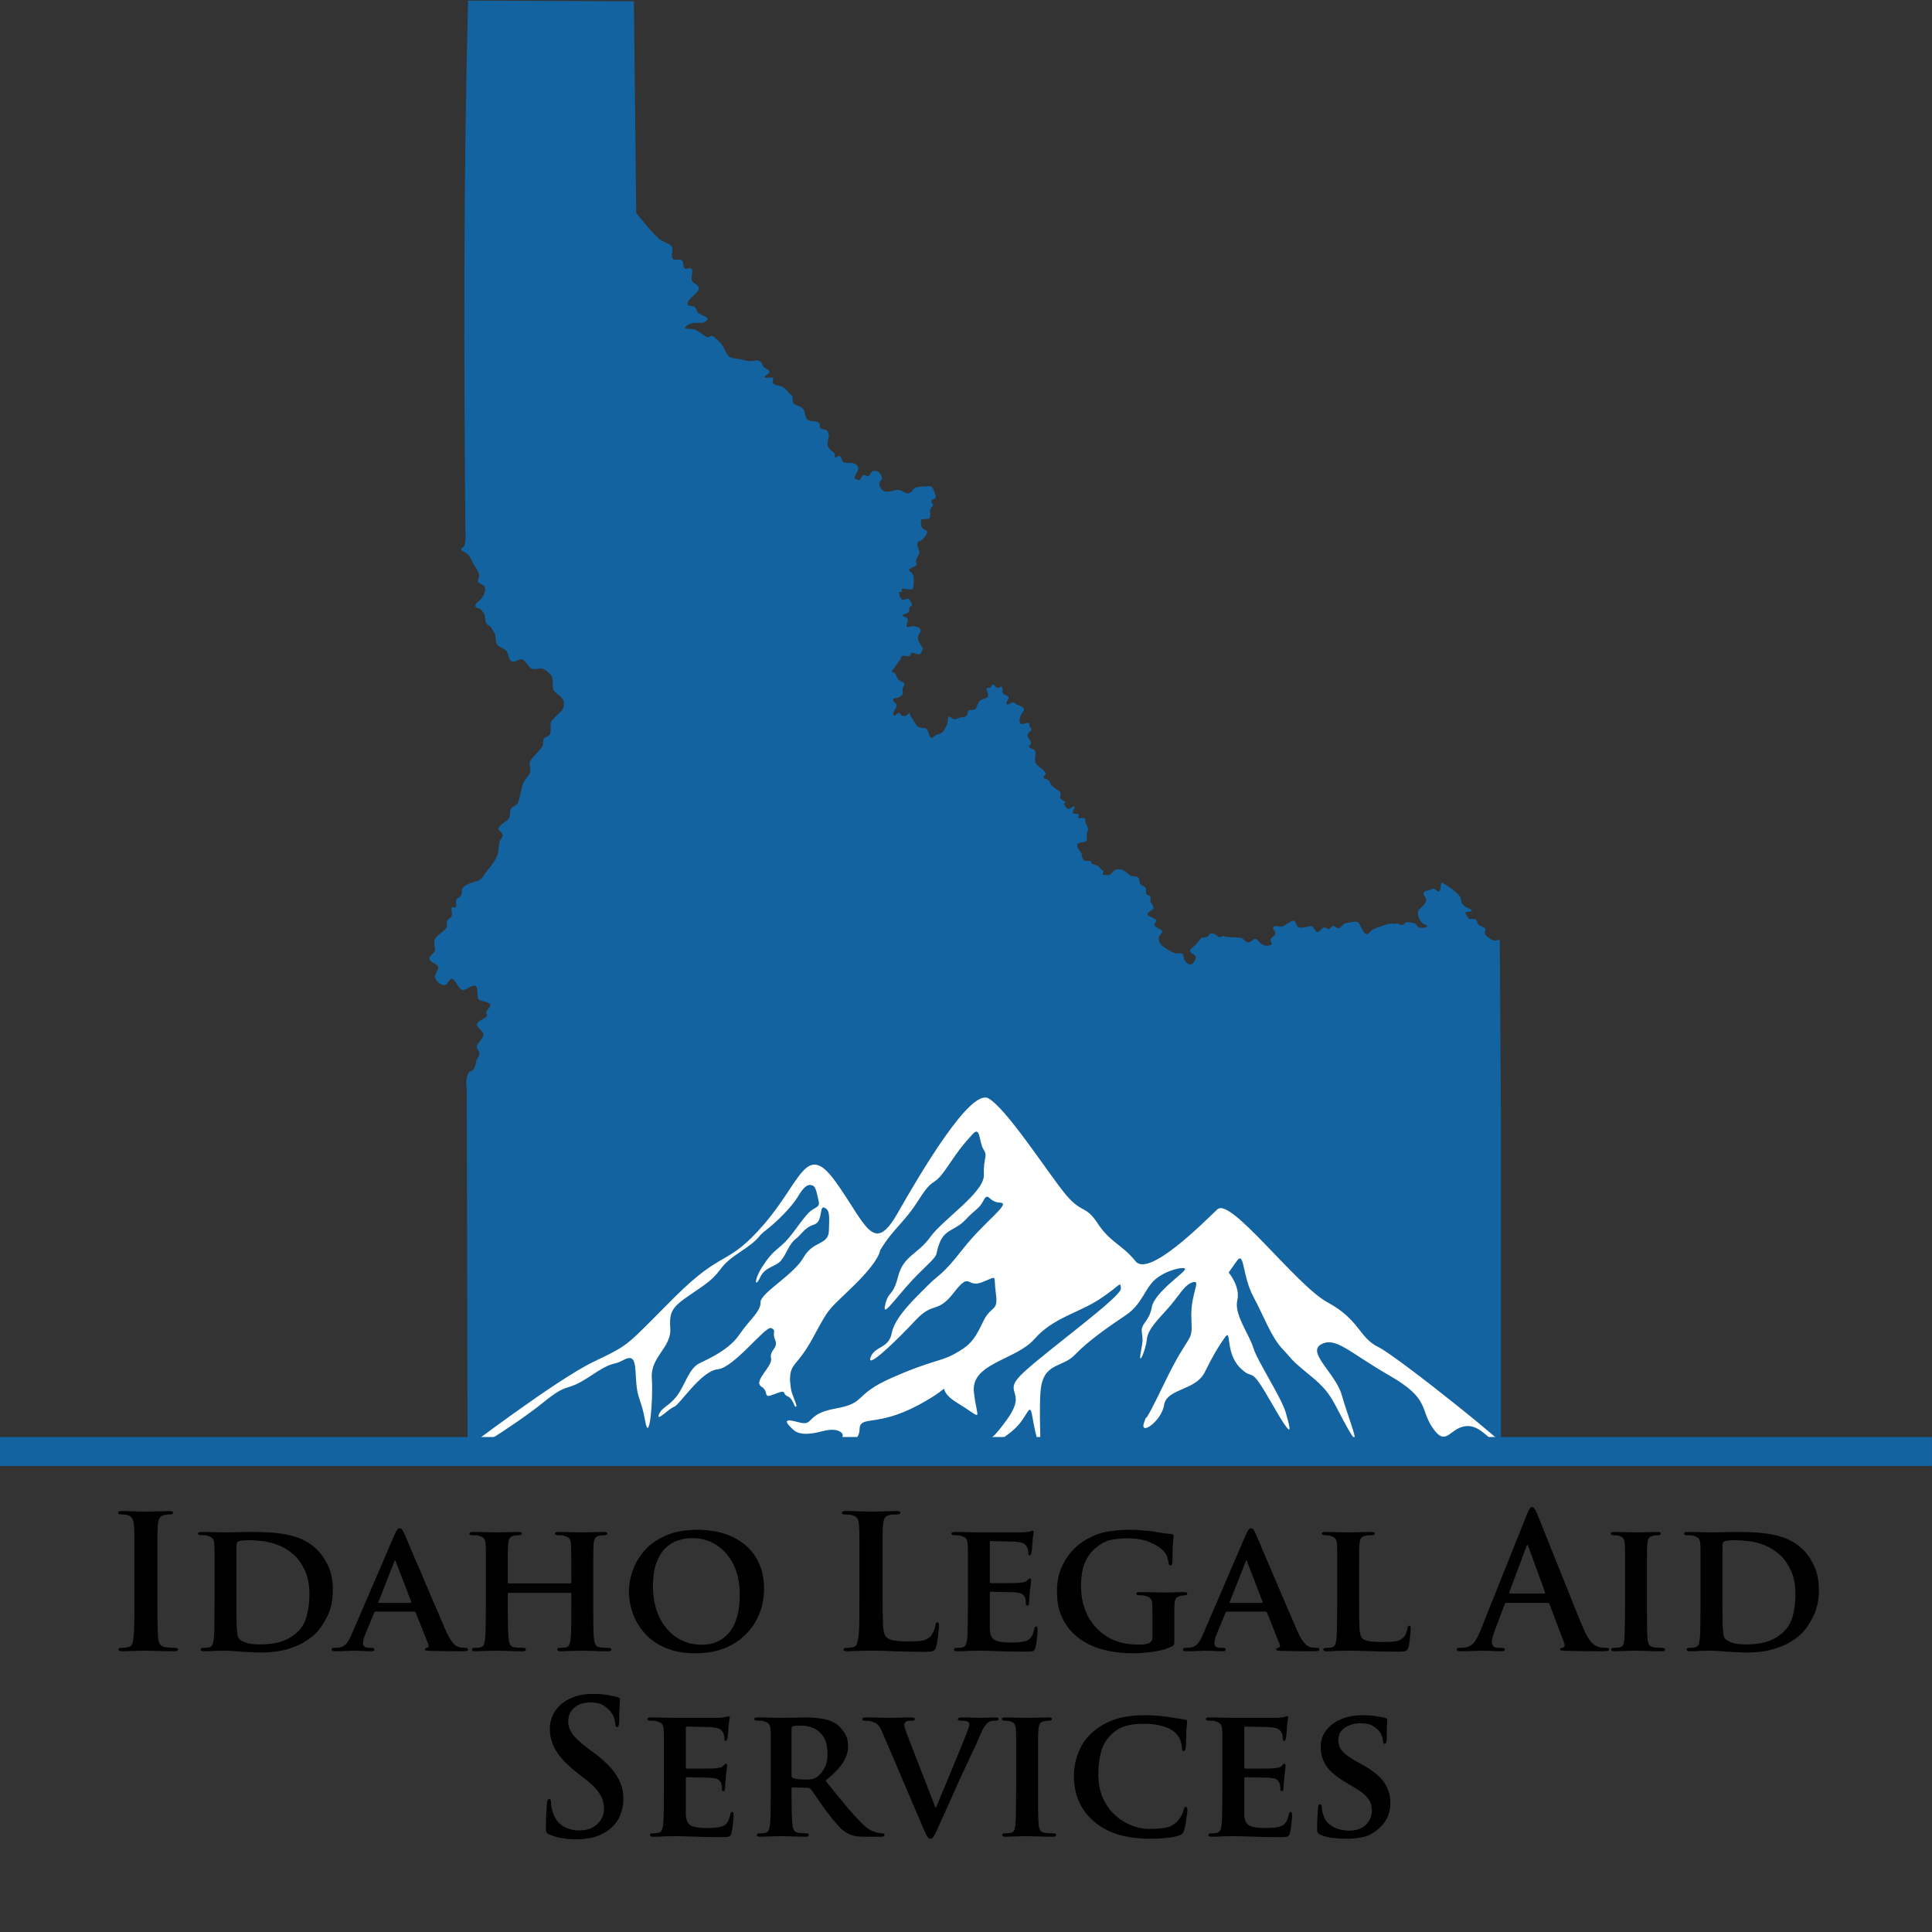<svg xmlns="http://www.w3.org/2000/svg" xmlns:xlink="http://www.w3.org/1999/xlink" width="500" zoomAndPan="magnify" viewBox="0 0 375 375" height="500" preserveAspectRatio="xMidYMid meet" version="1.0"><rect x="0" y="0" width="375" height="375" fill="#333333" stroke="none"/><defs><g/><clipPath id="a2c16edad3"><path d="M 83.348 0 L 291.332 0 L 291.332 281.859 L 83.348 281.859 Z M 83.348 0 " clip-rule="nonzero"/></clipPath><clipPath id="2be14b93a8"><path d="M 89 213 L 291.219 213 L 291.219 281.832 L 89 281.832 Z M 89 213 " clip-rule="nonzero"/></clipPath></defs><g clip-path="url(#a2c16edad3)"><path fill="#1263a0" d="M 90.859 0.113 L 123.039 0.246 L 123.492 41.355 C 124.852 42.93 126.137 44.719 127.898 46.348 C 128.512 46.918 129.867 47.188 130.363 47.805 C 130.883 48.449 130.051 49.633 130.602 50.25 C 130.945 50.641 132.07 50.18 132.398 50.59 C 132.715 50.977 132.52 51.609 132.828 52.012 C 133.203 52.496 133.918 51.684 134.27 52.234 C 134.582 52.727 134.078 53.609 134.281 54.34 C 134.484 55.07 135.379 55.043 135.633 55.84 C 135.906 56.699 133.266 58.078 133.453 59.051 C 133.543 59.52 134.203 59.219 134.82 59.574 C 135.227 59.805 135.145 60.371 135.527 60.703 C 136.09 61.191 137.07 61.461 137.254 61.695 C 137.402 61.883 137.301 62.348 136.531 62.605 C 135.969 62.793 135.113 62.566 134.453 62.707 C 133.512 62.91 132.848 63.473 133.012 63.664 C 133.238 63.926 133.988 63.754 134.766 63.949 C 135.562 64.152 136.477 65.113 137.234 65.418 C 137.863 65.672 137.781 64.742 138.66 65.477 C 139.215 65.941 139.812 66.418 140.25 67.117 C 140.711 67.855 141.008 68.816 141.609 69.277 C 142 69.574 142.855 69.562 143.57 69.695 C 144.332 69.836 144.965 70.113 145.574 70.094 C 146.609 70.062 146.859 69.758 147.598 70.18 C 147.871 70.332 147.898 70.879 148.262 71.238 C 148.633 71.605 149.328 71.789 149.355 72.184 C 149.383 72.609 148.246 72.895 148.434 73.242 C 148.578 73.508 149.926 73.086 150.051 73.355 C 150.188 73.641 149.867 74.16 150.043 74.398 C 150.387 74.867 151.367 74.789 151.855 75.074 C 152.664 75.539 153.035 76.266 153.691 76.777 C 154.062 77.07 153.684 77.941 154.039 78.281 C 154.531 78.746 155.219 78.75 155.758 79.23 C 156.359 79.77 156.109 80.82 156.715 81.457 C 157.086 81.848 158.352 81.645 158.848 81.98 C 159.27 82.27 158.965 82.676 159.227 83.07 C 159.574 83.598 160.707 82.859 160.867 84.547 C 160.91 85.016 160.609 85.355 160.633 86.289 C 160.641 86.781 160.867 86.855 161.145 87.266 C 161.32 87.523 161.77 87.676 161.945 87.977 C 162.094 88.23 161.973 88.645 162.066 88.734 C 162.297 88.961 162.754 88.355 163.008 88.523 C 163.32 88.73 163.387 89.523 163.719 89.695 C 164.328 90.012 164.984 89.75 165.66 89.91 C 165.965 89.98 166.664 90.406 166.609 90.934 C 166.543 91.57 165.57 92.777 165.934 92.898 C 166.141 92.961 166.562 93.316 166.852 93.156 C 167.121 93.008 167.246 92.348 167.586 92.223 C 168 92.07 168.141 92.562 168.562 92.391 C 169.125 92.156 168.801 91.207 170.184 91.414 C 170.367 91.441 171.113 91.992 171.227 92.805 C 171.27 93.109 170.746 93.395 170.691 93.727 C 170.602 94.25 170.977 94.809 171.238 95.094 C 171.988 95.91 173.82 95.043 174.117 95.059 C 175.301 95.121 175.758 96.031 176.574 95.648 C 177.465 95.23 176.82 95.148 177.551 94.719 C 178 94.453 178.871 94.438 179.648 94.402 C 180.262 94.375 180.82 94.219 181.062 94.789 C 181.195 95.113 181.707 96.086 181.609 96.535 C 181.516 96.957 180.824 96.855 180.781 97.27 C 180.746 97.582 181.219 97.852 181.098 98.102 C 180.965 98.379 180.613 98.605 180.551 98.953 C 180.473 99.422 180.691 100.031 180.445 100.523 C 180.211 100.992 178.824 100.477 178.762 101.023 C 178.707 101.48 178.754 102.203 179.094 102.566 C 179.422 102.914 180.047 102.898 179.961 103.363 C 179.906 103.664 179.422 104.375 178.895 104.84 C 178.629 105.07 178.238 104.977 178.113 105.262 C 177.824 105.945 178.547 106.926 178.457 107.293 C 178.355 107.703 177.871 108.398 177.785 108.867 C 177.719 109.25 178.074 109.414 177.836 109.734 C 177.559 110.109 176.578 110.195 176.465 110.594 C 176.371 110.922 177.051 111 177.238 111.609 C 177.5 112.449 177.309 113.848 177.176 114.301 C 177.07 114.672 175.082 114.023 174.973 114.391 C 174.934 114.516 175.148 114.664 175.109 114.789 C 175.051 114.996 174.578 114.789 174.516 114.996 C 174.492 115.07 174.617 116.129 175.117 116.418 C 175.453 116.613 176.117 115.992 176.414 116.266 C 176.883 116.695 177.012 117.414 176.988 117.496 C 176.941 117.652 176.637 117.609 176.531 117.879 C 176.434 118.129 176.535 118.684 176.359 118.836 C 175.938 119.195 175.316 119.141 175.211 119.477 C 175.148 119.668 176.012 119.695 176.207 120.215 C 176.34 120.566 175.691 121.422 176.074 121.645 C 176.324 121.789 176.719 121.559 177.129 121.551 C 177.727 121.539 178.355 121.734 178.621 122.086 C 179 122.582 178.078 123.223 178.141 123.84 C 178.238 124.773 179.18 125.652 179.098 125.906 C 179.016 126.168 178.824 126.727 178.621 126.961 C 178.375 127.238 177.219 126.531 176.863 126.762 C 176.691 126.867 176.738 127.18 176.574 127.297 C 176.363 127.449 175.289 127.176 175.074 127.332 C 174.812 127.527 174.949 127.766 174.766 128 C 174.152 128.781 173.559 129.676 173.168 130.203 C 172.918 130.539 173.508 130.465 173.738 130.703 C 173.961 130.938 174.059 131.641 174.359 131.895 C 174.879 132.344 175.578 132.371 175.531 132.859 C 175.512 133.066 175.227 133.414 175.176 133.781 C 175.125 134.137 175.305 134.512 175.176 134.742 C 175.055 134.953 174.77 135.23 174.348 135.387 C 174.012 135.508 173.527 135.508 173.41 135.66 C 173.062 136.098 174.062 136.469 174.047 136.922 C 174.023 137.527 173.098 138.215 173.492 138.84 C 173.668 139.117 174.312 138.258 174.613 138.375 C 174.863 138.473 174.801 138.938 175.121 138.949 C 175.375 138.957 175.648 139.047 175.922 138.898 C 176.133 138.781 176.328 138.422 176.582 138.367 C 176.824 138.312 176.258 138.629 177.035 139.426 C 177.254 139.648 177.707 140.734 178.176 141.035 C 178.859 141.473 179.602 141.145 179.863 141.5 C 180.461 142.305 180.25 143.125 180.848 143.234 C 181.094 143.281 181.23 142.965 181.457 142.793 C 181.863 142.488 182.742 142.508 183.105 141.922 C 183.441 141.379 183.762 140.91 183.898 140.328 C 184.012 139.844 183.949 139.195 184.109 139.129 C 184.488 138.973 184.746 139.512 185.18 139.617 C 185.504 139.695 186.004 139.352 186.312 139.277 C 186.684 139.184 187.289 139.23 187.621 138.891 C 187.84 138.66 187.789 138.031 188.02 137.91 C 188.395 137.715 189 137.91 189.328 137.59 C 189.711 137.211 189.805 136.309 190.117 136.051 C 190.516 135.719 191.406 135.586 191.734 135.27 C 192.016 135 191.34 133.836 191.555 133.586 C 191.766 133.34 192.004 133.609 192.219 133.453 C 192.469 133.273 192.441 132.988 192.68 132.879 C 192.949 132.758 193.258 133.465 193.551 133.512 C 193.941 133.574 194.301 133.051 194.512 133.426 C 194.68 133.73 194.453 134.309 194.719 134.641 C 194.953 134.934 195.688 134.973 195.762 135.336 C 195.844 135.715 195.09 136.488 195.391 136.672 C 195.746 136.895 196.102 136.301 196.676 136.324 C 197.004 136.336 197.07 136.676 197.414 136.789 C 198.109 137.02 198.512 137.156 198.715 137.551 C 198.852 137.82 198.734 137.926 198.387 138.402 C 197.957 138.992 197.789 139.965 197.957 140.305 C 198.238 140.871 199.215 140.176 199.781 140.344 C 199.922 140.391 199.773 140.676 199.82 140.918 C 199.871 141.176 200.121 141.395 200.195 141.547 C 200.305 141.773 199.602 142.09 199.465 142.637 C 199.348 143.121 200.031 143.621 200.125 144.098 C 200.195 144.449 199.656 144.824 199.723 144.973 C 199.871 145.293 200.746 145.363 200.891 145.684 C 201.176 146.309 200.707 147.402 200.984 148.031 C 201.32 148.793 202.664 149.34 202.984 150.105 C 203.105 150.391 202.371 150.645 202.574 150.953 C 202.789 151.281 203.312 151.188 203.621 151.535 C 203.871 151.816 203.848 152.203 204.137 152.5 C 204.461 152.836 205.355 153.32 205.719 153.668 C 206.141 154.074 205.523 154.715 205.93 155.117 C 206.156 155.348 206.562 155.324 206.77 155.719 C 206.852 155.879 206.492 155.879 206.539 156.105 C 206.609 156.414 207.09 156.945 207.254 157.016 C 207.617 157.168 208.281 156.34 208.586 156.582 C 208.801 156.754 208.047 157.59 208.23 157.793 C 208.426 158.008 209.074 157.918 209.324 158.082 C 209.645 158.293 209.066 158.527 209.277 158.762 C 209.434 158.934 210.172 158.656 210.496 158.82 C 210.773 158.965 210.645 159.551 210.688 159.68 C 210.773 159.934 211.113 160.336 211.191 161.066 C 211.219 161.32 210.953 161.492 210.922 161.793 C 210.875 162.258 211.035 162.84 210.961 163.062 C 210.754 163.68 209.52 163.41 209.23 163.723 C 208.836 164.137 209.441 165.059 209.812 165.473 C 210.176 165.875 209.773 166.488 210.453 166.992 C 210.699 167.176 211.176 167.02 211.668 167.172 C 211.918 167.25 211.777 167.527 212.008 167.672 C 212.297 167.855 212.938 167.918 213.09 168.027 C 213.535 168.336 213.641 168.836 214.094 168.973 C 214.27 169.027 213.918 169.742 214.086 169.762 C 214.527 169.805 214.902 169.977 215.426 169.762 C 215.762 169.617 216.055 169.066 216.418 168.859 C 216.812 168.633 217.27 168.754 217.57 168.77 C 218.207 168.797 218.855 169.637 219.453 169.941 C 220.02 170.23 220.551 169.973 220.918 170.34 C 221.262 170.676 221.098 171.219 221.348 171.605 C 221.531 171.895 222.125 172.027 222.352 172.297 C 222.555 172.543 222.359 173.199 222.484 173.488 C 222.621 173.805 223.074 173.758 223.258 174.043 C 223.473 174.379 223.16 174.805 223.363 175.133 C 223.496 175.348 223.887 175.875 223.898 176.152 C 223.922 176.77 222.641 176.91 222.746 177.508 C 222.809 177.867 223.805 178.02 224.344 178.508 C 224.699 178.832 223.898 179.242 224.09 179.637 C 224.277 180.031 225.453 180.406 225.543 180.664 C 225.723 181.164 225.035 181.465 224.953 181.852 C 224.797 182.594 225.137 183.301 225.906 183.832 C 226.207 184.039 227.125 184.684 228.109 185.02 C 228.57 185.176 229.047 184.855 229.484 185.145 C 229.789 185.344 229.707 185.945 229.918 186.34 C 230.234 186.934 230.82 187.316 231.246 187.164 C 231.531 187.062 232.242 186.277 232.066 185.637 C 231.945 185.203 230.914 184.992 231.027 184.496 C 231.137 184.016 231.809 183.656 232.18 183.258 C 232.711 182.684 232.992 182.137 233.254 182.035 C 233.605 181.898 234.074 181.996 234.359 181.832 C 234.609 181.691 234.672 181.289 234.938 181.211 C 235.75 180.973 236.148 181.691 236.566 181.852 C 236.922 181.992 237.332 181.547 237.625 181.727 C 237.977 181.941 239.074 181.914 240.852 182.008 C 241.191 182.027 241.77 182.906 242.219 182.938 C 242.793 182.973 243.25 182.164 243.684 182.23 C 244.152 182.301 244.492 183.004 244.914 183.266 C 245.527 183.645 246.184 183.59 246.57 183.457 C 247.172 183.254 246.512 182.793 246.652 182.281 C 246.766 181.875 247.488 181.695 247.535 181.305 C 247.633 180.492 246.891 180.395 247.117 180.059 C 247.59 179.355 248.383 180.094 249.055 179.762 C 249.887 179.348 250.762 178.5 251.234 178.758 C 251.539 178.922 251.578 179.891 252.16 180.035 C 252.926 180.223 254.254 179.586 254.664 179.801 C 254.918 179.934 255.375 180.875 255.711 180.902 C 256.168 180.934 256.535 180.027 257.121 180.023 C 257.352 180.023 257.668 180.363 257.906 180.332 C 258.172 180.297 258.441 179.777 258.711 179.75 C 259.07 179.711 259.484 180.242 259.828 180.164 C 260.434 180.023 260.562 179.312 261.168 179.188 C 261.945 179.031 262.441 178.926 263.23 178.898 C 264.125 178.863 264.453 181.523 265.422 181.305 C 265.801 181.219 266.012 180.645 266.461 180.414 C 267.391 179.934 268.617 179.656 269.418 179.348 C 269.98 179.129 270.637 179.469 271.191 179.195 C 271.316 179.133 271.723 179.605 272.129 179.543 C 272.48 179.488 272.801 178.891 273.289 178.984 C 273.656 179.059 274.336 179.07 274.719 179.301 C 275.055 179.5 275.094 179.918 275.406 180.016 C 276.133 180.242 276.738 179.98 276.969 179.855 C 277.34 179.66 276.344 179.531 275.801 178.887 C 275.215 178.195 275.07 176.988 275.355 176.66 C 275.887 176.039 276.77 175.441 276.836 174.723 C 276.879 174.238 276.082 173.609 276.332 173.207 C 276.5 172.941 277.176 172.84 277.582 172.715 C 277.926 172.605 277.988 172.449 278.297 172.508 C 278.781 172.598 278.949 173.145 279.285 173.02 C 279.812 172.824 279.566 171.195 279.848 171.324 C 280.684 171.703 282.449 172.879 283.215 173.812 C 283.805 174.535 283.387 174.977 284.031 175.688 C 284.516 176.219 285.203 176.18 285.707 176.723 C 285.98 177.02 284.207 176.895 284.422 177.203 C 284.598 177.453 284.746 178.012 285.141 178.312 C 285.457 178.551 286.031 178.227 286.418 178.438 C 286.711 178.598 286.691 179.168 286.941 179.406 C 287.398 179.84 288.062 179.977 288.316 180.238 C 288.484 180.414 288.133 180.758 288.168 181.098 C 288.203 181.441 288.625 181.781 288.863 181.949 C 289.137 182.137 289.66 182.555 290.086 182.582 C 290.555 182.613 290.926 182.254 291.113 182.492 L 291.742 282.871 L 90.758 282.117 L 90.598 211.828 C 90.59 210.531 90.242 209.957 90.898 208.277 C 91.027 207.945 91.582 208.016 91.98 207.461 C 92.277 207.047 92.438 206.004 92.531 205.703 C 92.613 205.422 93.098 204.977 93.051 204.402 C 93.012 203.953 92.434 203.359 92.508 203.137 C 92.773 202.32 93.645 201.699 93.82 200.895 C 93.969 200.219 92.414 199.441 92.578 198.801 C 92.754 198.102 93.793 197.883 94.375 197.371 C 94.703 197.082 94.254 196.715 94.395 196.363 C 94.582 195.898 95.297 195.441 95.145 195.004 C 94.957 194.469 93.688 194.422 92.969 194.051 C 92.496 193.805 92.871 191.59 92.305 191.367 C 91.516 191.062 90.652 192.219 89.727 192.141 C 89.066 192.082 88.398 190.145 87.77 189.98 C 87.281 189.852 86.812 191.168 86.391 191.199 C 85.336 191.281 84.566 190.297 84.438 189.66 C 84.328 189.152 85.219 188.121 85.055 187.703 C 84.746 186.922 83.371 186.82 83.348 186.027 C 83.332 185.473 84.16 185.203 84.375 184.566 C 84.566 183.992 84.137 183.059 84.316 182.531 C 84.715 181.355 86.172 180.992 86.688 179.961 C 86.895 179.543 86.609 179.223 86.781 178.781 C 86.922 178.422 87.574 178.121 87.707 177.703 C 87.855 177.23 87.488 176.637 87.672 176.203 C 87.824 175.855 88.316 176.371 88.488 176.043 C 88.672 175.68 88.406 175.199 88.551 174.699 C 88.668 174.289 89.273 174.195 89.504 173.801 C 89.734 173.41 89.59 172.723 89.762 172.445 C 90.152 171.812 91.133 171.449 91.848 171.238 C 92.707 170.984 93.316 170.891 93.801 170.07 C 94.637 168.656 96.234 167.434 96.676 165.469 C 96.785 164.984 96.777 164.125 96.984 163.34 C 97.094 162.91 97.594 162.5 97.562 162.188 C 97.473 161.309 96.48 161.195 96.789 160.688 C 97.391 159.707 98.277 159.602 98.809 158.77 C 99.023 158.43 98.922 157.516 99.125 157.082 C 99.434 156.414 100.281 156.445 100.574 155.707 C 100.98 154.688 101.129 153.031 101.566 151.988 C 101.945 151.082 102.617 150.793 102.91 149.867 C 103.066 149.355 102.656 148.297 102.859 147.879 C 103.371 146.828 104.422 146.125 105.309 144.809 C 105.488 144.543 105.359 143.652 105.551 143.387 C 105.82 143.016 106.508 142.941 106.734 142.543 C 107.098 141.902 106.648 140.555 107.02 140.023 C 108.109 138.453 109.445 138.176 109.453 136.68 C 109.461 135.25 108.301 135.02 107.52 134.07 C 107.027 133.477 107.551 131.766 106.984 131.094 C 106.613 130.652 105.891 129.922 105.184 129.777 C 104.457 129.629 103.746 130.074 103.141 129.789 C 102.648 129.555 101.949 128.152 101.395 128 C 100.59 127.781 99.922 128.809 99.207 128.332 C 98.707 128 98.758 127 98.352 126.434 C 97.922 125.844 97.043 125.684 96.57 125.211 C 96.184 124.824 96.27 123.891 96.09 123.141 C 95.977 122.66 95.582 122.336 95.453 122.02 C 95.164 121.324 94.68 121.57 94.344 120.871 C 94.121 120.406 94.199 119.395 93.879 118.965 C 93.629 118.633 93.449 118.328 93.109 118.145 C 92.875 118.016 92.449 118.035 92.332 117.77 C 92.094 117.238 92.52 117.062 92.891 116.742 C 93.328 116.363 93.762 115.859 93.941 115.344 C 94.039 115.051 94.328 114.309 94.027 113.848 C 93.746 113.418 92.879 113.27 92.781 112.934 C 92.656 112.512 93.023 112.184 93.004 111.703 C 92.98 111.156 92.559 110.453 92.18 109.906 C 91.812 109.375 91.285 108.074 90.77 107.578 C 90.078 106.922 89.438 107.09 89.512 106.562 C 89.547 106.32 89.871 106.344 90.074 105.988 C 90.25 105.68 90.301 104.996 90.352 104.805 C 90.012 69.656 89.953 34.645 90.855 0.117 Z M 90.859 0.113 " fill-opacity="1" fill-rule="nonzero"/></g><g clip-path="url(#2be14b93a8)"><path fill="#ffffff" d="M 89.641 281.754 C 89.641 281.754 107.941 267.809 115.203 264.324 C 122.465 260.84 121.301 261.418 130.887 251.832 C 140.473 242.25 141.055 246.023 148.316 237.602 C 155.578 229.18 156.449 221.336 162.258 229.469 C 168.066 237.602 169.52 243.703 174.168 235.566 C 178.812 227.434 188.398 211.168 191.883 213.203 C 195.371 215.234 202.977 226.988 206.465 231.375 C 209.949 235.766 210.594 233.699 213.047 237.445 C 215.5 241.188 217.824 241.574 220.406 244.805 C 222.988 248.031 233.703 237.188 236.285 234.734 C 238.867 232.281 251.52 249.449 257.715 252.809 C 263.914 256.164 263.785 259.648 267.527 261.457 C 271.273 263.266 296.445 283.457 292.832 281.754 C 289.215 280.047 287.539 276.434 284.441 276.82 C 281.344 277.207 280.695 280.953 278.117 277.207 C 275.531 273.461 277.598 271.527 269.723 267.008 C 261.848 262.488 259.266 259.391 256.426 260.941 C 253.586 262.488 259.266 266.621 260.426 270.75 C 261.59 274.883 264.688 282.629 261.719 277.465 C 258.75 272.301 258.75 270.621 254.488 267.137 C 250.227 263.652 251.133 264.168 248.938 261.844 C 246.742 259.52 245.453 255.777 243.258 251.645 C 241.062 247.516 241.578 242.609 240.027 244.805 C 238.48 246.996 238.48 246.996 238.48 246.996 C 238.48 246.996 240.805 249.711 240.156 252.422 C 239.512 255.133 242.484 259.004 243.258 261.586 C 244.031 264.168 248.809 271.398 249.582 274.238 C 250.355 277.078 251.52 280.562 246.871 272.43 C 242.223 264.297 243.645 268.43 240.676 265.461 C 237.707 262.488 239.125 257.582 237.707 259.648 C 236.285 261.715 235.641 262.75 233.832 266.363 C 232.023 269.977 226.473 269.461 225.957 272.691 C 225.441 275.918 221.051 278.887 222.086 276.043 C 223.117 273.203 220.922 279.016 225.957 268.559 C 230.992 258.102 231.508 260.941 231.25 256.035 C 230.992 251.129 233.25 248.418 231.57 248.867 C 229.895 249.32 228.859 251.516 226.859 253.777 C 224.859 256.035 222.797 257.973 222.602 259.973 C 222.406 261.973 220.988 265.266 221.375 262.812 C 221.762 260.359 221.891 260.422 221.633 258.617 C 221.375 256.809 223.055 256.617 223.57 253.711 C 224.086 250.805 230.281 246.805 230.023 246.289 C 229.766 245.77 226.281 246.547 224.215 248.352 C 222.148 250.16 221.699 253.129 218.535 255.262 C 215.371 257.391 211.238 260.23 208.66 262.941 C 206.078 265.652 202.332 264.297 201.945 270.363 C 201.559 276.434 202.461 283.531 201.301 279.273 C 200.137 275.012 200.395 272.691 199.492 273.98 C 198.59 275.27 198.07 276.691 195.359 278.629 C 192.648 280.562 188.777 283.273 190.844 280.176 C 192.906 277.078 190.844 281.855 195.359 275.66 C 199.879 269.461 193.812 270.75 198.977 266.105 C 204.141 261.457 217.695 251.645 217.566 250.094 C 217.438 248.547 217.566 249.449 213.438 252.16 C 209.305 254.871 204.398 255.777 200.781 259.906 C 197.168 264.039 188.391 264.555 189.035 270.234 C 189.68 275.918 191.102 275.531 185.809 272.301 C 180.516 269.074 186.711 268.172 178.32 272.691 C 169.926 277.207 166.828 274.496 166.828 277.594 C 166.828 280.691 158.309 286.504 156.371 285.984 C 154.434 285.469 155.34 286.309 157.793 284.887 C 160.246 283.469 159.922 282.824 161.344 281.789 C 162.762 280.758 163.926 278.82 163.473 278.242 C 163.02 277.66 161.859 277.207 159.664 277.789 C 157.469 278.371 155.211 278.691 153.918 277.465 C 152.629 276.238 151.66 275.141 154.953 276.043 C 158.242 276.949 156.051 274.496 162.18 273.398 C 168.312 272.301 165.473 270.816 173.027 267.461 C 180.578 264.105 182.516 264.297 185.227 262.812 C 187.938 261.328 189.035 260.359 190.711 256.746 C 192.391 253.129 193.812 254.809 193.297 251.066 C 192.777 247.32 193.812 247.645 190.648 248.867 C 187.484 250.094 188.453 246.609 185.16 250.871 C 181.871 255.133 181.223 252.484 177.672 256.293 C 174.121 260.102 168.184 265.848 168.961 263.523 C 169.734 261.199 172.508 261.844 173.09 258.746 C 173.672 255.648 177.609 251.984 180.062 249.523 C 182.516 247.062 182.707 247.773 186.906 242.414 C 191.102 237.059 196.395 233.508 194.133 233.441 C 191.875 233.379 191.875 231.184 190.906 232.992 C 189.938 234.797 189.484 234.539 187.422 236.734 C 185.355 238.93 183.418 238.477 182.32 241.383 C 181.223 244.285 182.836 242.801 178.578 246.934 C 174.316 251.066 171.152 256.227 171.801 253.324 C 172.445 250.418 173.285 251.836 174.316 247.773 C 175.352 243.707 178.125 243.512 180.578 240.09 C 183.031 236.672 191.102 231.441 190.973 228.02 C 190.844 224.598 191.812 224.535 190.906 223.113 C 190.004 221.695 190.324 218.402 188.777 220.145 C 187.227 221.887 186.645 222.402 183.805 226.602 C 180.965 230.797 181.418 228.02 178.383 232.797 C 175.352 237.574 173.605 238.156 170.832 242.672 C 170.832 242.672 170.863 244.496 165.73 249.523 C 160.602 254.551 161.18 253.387 157.887 259.488 C 154.598 265.59 153.336 264.328 153.336 268.008 C 153.336 268.008 153.371 268.137 153.5 269.43 C 153.629 270.719 154.918 272.945 154.5 273.043 C 154.082 273.141 154.016 271.496 152.855 271.012 C 151.691 270.527 152.918 269.559 150.367 270.59 C 147.82 271.625 149.465 270.203 147.785 269.137 C 146.109 268.074 150.012 265.234 149.66 263.652 C 149.305 262.07 151.145 261.648 150.465 260.102 C 149.789 258.551 150.82 258.262 149.691 257.777 C 148.562 257.293 142.492 265.492 139.297 265.781 C 136.102 266.07 131.844 272.754 130.875 273.043 C 129.906 273.332 127.387 276.043 127.871 274.625 C 128.355 273.203 129.906 272.945 131.457 270.848 C 133.004 268.75 133.715 265.59 135.812 264.586 C 137.91 263.586 141.59 261.875 143.492 259.066 C 145.398 256.262 147.691 254.551 147.625 252.773 C 147.562 251 154.016 247.48 155.953 244.094 C 157.887 240.703 160.793 241.77 160.891 238.863 C 160.988 235.961 161.086 234.895 160.02 234.41 C 158.953 233.926 159.824 237.121 157.984 237.703 C 156.145 238.281 155.66 239.543 154.402 240.512 C 153.145 241.477 152.66 243.414 151.594 244.672 C 150.531 245.934 148.496 245.836 147.527 247.965 C 146.559 250.094 146.207 248.516 148.109 245.641 C 150.012 242.77 150.625 242.801 152.371 241.09 C 154.113 239.383 156.211 235.703 157.664 234.828 C 159.117 233.957 159.117 234.023 158.762 232.504 C 158.406 230.988 158.277 230.309 157.664 230.086 C 157.051 229.859 156.273 229.891 154.918 232.184 C 153.562 234.477 150.496 237.379 148.562 238.863 C 146.625 240.348 148.043 240.09 143.398 243.188 C 138.75 246.289 140.75 246.676 135.844 250.031 C 130.938 253.387 129.809 253.871 130.098 257.746 C 130.391 261.617 126.227 263.266 126.516 267.523 C 126.809 271.785 126.035 280.305 125.258 275.949 C 124.484 271.59 123.805 271.785 123.516 268.59 C 123.227 265.395 123.613 262.586 121.094 263.941 C 118.578 265.297 119.449 263.844 114.512 267.137 C 109.574 270.43 110.637 268.008 105.504 272.172 C 100.375 276.336 88.203 284.168 89.641 281.754 " fill-opacity="1" fill-rule="nonzero"/></g><g fill="#000000" fill-opacity="1"><g transform="translate(20.18, 320.4)"><g><path d="M 5.906 -10.328 L 5.906 -16.672 C 5.906 -18.035 5.906 -19.148 5.906 -20.016 C 5.906 -20.879 5.906 -21.57 5.906 -22.094 C 5.906 -22.625 5.898 -23.051 5.891 -23.375 C 5.879 -23.707 5.859 -24.016 5.828 -24.297 C 5.754 -25.473 5.348 -26.145 4.609 -26.312 C 4.41 -26.363 4.195 -26.398 3.969 -26.422 C 3.75 -26.441 3.531 -26.453 3.312 -26.453 C 2.926 -26.453 2.734 -26.57 2.734 -26.812 C 2.734 -27.008 3.02 -27.109 3.594 -27.109 C 4.051 -27.109 4.578 -27.094 5.172 -27.062 C 5.773 -27.039 6.359 -27.023 6.922 -27.016 C 7.492 -27.004 7.945 -27 8.281 -27 C 8.594 -27 9.004 -27.004 9.516 -27.016 C 10.035 -27.023 10.578 -27.039 11.141 -27.062 C 11.703 -27.094 12.211 -27.109 12.672 -27.109 C 13.172 -27.109 13.422 -27.008 13.422 -26.812 C 13.422 -26.57 13.234 -26.453 12.859 -26.453 C 12.566 -26.453 12.203 -26.422 11.766 -26.359 C 11.285 -26.254 10.957 -26.039 10.781 -25.719 C 10.602 -25.395 10.488 -24.922 10.438 -24.297 C 10.414 -24.016 10.398 -23.707 10.391 -23.375 C 10.379 -23.051 10.375 -22.625 10.375 -22.094 C 10.375 -21.57 10.375 -20.879 10.375 -20.016 C 10.375 -19.148 10.375 -18.035 10.375 -16.672 L 10.375 -10.328 C 10.375 -8.578 10.379 -7.016 10.391 -5.641 C 10.398 -4.273 10.441 -3.211 10.516 -2.453 C 10.555 -1.973 10.672 -1.578 10.859 -1.266 C 11.055 -0.953 11.422 -0.758 11.953 -0.688 C 12.211 -0.656 12.516 -0.625 12.859 -0.594 C 13.211 -0.562 13.52 -0.547 13.781 -0.547 C 14.164 -0.547 14.359 -0.445 14.359 -0.25 C 14.359 -0.008 14.133 0.109 13.688 0.109 C 12.508 0.109 11.395 0.086 10.344 0.047 C 9.301 0.016 8.539 0 8.062 0 C 7.801 0 7.398 0.004 6.859 0.016 C 6.316 0.023 5.742 0.039 5.141 0.062 C 4.547 0.094 4.008 0.109 3.531 0.109 C 3.051 0.109 2.812 -0.008 2.812 -0.25 C 2.812 -0.445 3.004 -0.547 3.391 -0.547 C 3.648 -0.547 3.883 -0.562 4.094 -0.594 C 4.312 -0.625 4.508 -0.656 4.688 -0.688 C 5.039 -0.758 5.289 -0.941 5.438 -1.234 C 5.582 -1.535 5.676 -1.953 5.719 -2.484 C 5.82 -3.254 5.879 -4.316 5.891 -5.672 C 5.898 -7.023 5.906 -8.578 5.906 -10.328 Z M 5.906 -10.328 "/></g></g></g><g fill="#000000" fill-opacity="1"><g transform="translate(36.452, 320.4)"><g><path d="M 5.188 -8.781 L 5.188 -14.188 C 5.188 -15.75 5.188 -16.938 5.188 -17.75 C 5.188 -18.562 5.188 -19.172 5.188 -19.578 C 5.188 -19.992 5.172 -20.352 5.141 -20.656 C 5.117 -21.188 5.008 -21.562 4.812 -21.781 C 4.625 -22 4.281 -22.176 3.781 -22.312 C 3.656 -22.363 3.473 -22.395 3.234 -22.406 C 2.992 -22.414 2.754 -22.422 2.516 -22.422 C 2.16 -22.422 1.984 -22.531 1.984 -22.75 C 1.984 -22.945 2.223 -23.047 2.703 -23.047 C 3.535 -23.047 4.391 -23.031 5.266 -23 C 6.148 -22.977 6.816 -22.969 7.266 -22.969 C 7.742 -22.969 8.484 -22.977 9.484 -23 C 10.484 -23.031 11.461 -23.047 12.422 -23.047 C 13.398 -23.047 14.453 -23.02 15.578 -22.969 C 16.711 -22.914 17.848 -22.785 18.984 -22.578 C 20.129 -22.379 21.227 -22.039 22.281 -21.562 C 23.344 -21.082 24.301 -20.41 25.156 -19.547 C 25.957 -18.754 26.656 -17.719 27.25 -16.438 C 27.852 -15.156 28.156 -13.598 28.156 -11.766 C 28.156 -9.848 27.805 -8.172 27.109 -6.734 C 26.41 -5.297 25.609 -4.129 24.703 -3.234 C 24.211 -2.754 23.504 -2.234 22.578 -1.672 C 21.66 -1.109 20.5 -0.629 19.094 -0.234 C 17.688 0.16 16.016 0.359 14.078 0.359 C 13.504 0.359 12.883 0.332 12.219 0.281 C 11.562 0.238 10.922 0.207 10.297 0.188 C 9.672 0.133 9.082 0.086 8.531 0.047 C 7.977 0.016 7.5 0 7.094 0 C 6.926 0 6.68 0.004 6.359 0.016 C 6.035 0.023 5.68 0.031 5.297 0.031 C 4.91 0.062 4.531 0.082 4.156 0.094 C 3.781 0.102 3.426 0.109 3.094 0.109 C 2.688 0.109 2.484 0 2.484 -0.219 C 2.484 -0.438 2.648 -0.547 2.984 -0.547 C 3.441 -0.547 3.816 -0.578 4.109 -0.641 C 4.441 -0.711 4.664 -0.883 4.781 -1.156 C 4.906 -1.438 4.992 -1.805 5.047 -2.266 C 5.109 -2.91 5.145 -3.812 5.156 -4.969 C 5.176 -6.125 5.188 -7.395 5.188 -8.781 Z M 9.438 -14.656 L 9.438 -10.797 C 9.438 -9.191 9.441 -7.836 9.453 -6.734 C 9.461 -5.629 9.477 -4.922 9.5 -4.609 C 9.531 -4.223 9.566 -3.805 9.609 -3.359 C 9.66 -2.922 9.742 -2.617 9.859 -2.453 C 10.055 -2.16 10.484 -1.879 11.141 -1.609 C 11.797 -1.348 12.75 -1.219 14 -1.219 C 15.438 -1.219 16.707 -1.367 17.812 -1.672 C 18.914 -1.973 19.953 -2.52 20.922 -3.312 C 21.953 -4.156 22.656 -5.234 23.031 -6.547 C 23.414 -7.867 23.609 -9.32 23.609 -10.906 C 23.609 -12.852 23.289 -14.461 22.656 -15.734 C 22.02 -17.004 21.352 -17.941 20.656 -18.547 C 19.695 -19.41 18.691 -20.051 17.641 -20.469 C 16.586 -20.883 15.562 -21.148 14.562 -21.266 C 13.562 -21.391 12.645 -21.453 11.812 -21.453 C 11.5 -21.453 11.125 -21.43 10.688 -21.391 C 10.258 -21.359 9.984 -21.305 9.859 -21.234 C 9.598 -21.141 9.469 -20.938 9.469 -20.625 C 9.445 -20.102 9.438 -19.273 9.438 -18.141 C 9.438 -17.016 9.438 -15.852 9.438 -14.656 Z M 9.438 -14.656 "/></g></g></g><g fill="#000000" fill-opacity="1"><g transform="translate(66.368, 320.4)"><g><path d="M 14 -7.594 L 6.547 -7.594 C 6.41 -7.594 6.316 -7.52 6.266 -7.375 L 4.578 -3.281 C 4.398 -2.895 4.273 -2.531 4.203 -2.188 C 4.141 -1.852 4.109 -1.594 4.109 -1.406 C 4.109 -1.145 4.195 -0.938 4.375 -0.781 C 4.551 -0.625 4.879 -0.547 5.359 -0.547 L 5.828 -0.547 C 6.023 -0.547 6.148 -0.516 6.203 -0.453 C 6.266 -0.391 6.297 -0.312 6.297 -0.219 C 6.297 0 6.129 0.109 5.797 0.109 C 5.266 0.109 4.672 0.086 4.016 0.047 C 3.359 0.016 2.773 0 2.266 0 C 2.098 0 1.656 0.016 0.938 0.047 C 0.219 0.086 -0.562 0.109 -1.406 0.109 C -1.789 0.109 -1.984 0 -1.984 -0.219 C -1.984 -0.438 -1.863 -0.547 -1.625 -0.547 C -1.477 -0.547 -1.32 -0.551 -1.156 -0.562 C -0.988 -0.57 -0.832 -0.578 -0.688 -0.578 C 0.031 -0.691 0.566 -0.977 0.922 -1.438 C 1.285 -1.895 1.625 -2.508 1.938 -3.281 L 10.219 -22.531 C 10.562 -23.352 10.875 -23.766 11.156 -23.766 C 11.395 -23.766 11.566 -23.688 11.672 -23.531 C 11.785 -23.375 11.926 -23.125 12.094 -22.781 C 12.219 -22.5 12.453 -21.945 12.797 -21.125 C 13.141 -20.312 13.555 -19.328 14.047 -18.172 C 14.547 -17.023 15.078 -15.789 15.641 -14.469 C 16.203 -13.145 16.766 -11.816 17.328 -10.484 C 17.898 -9.16 18.43 -7.926 18.922 -6.781 C 19.41 -5.645 19.82 -4.691 20.156 -3.922 C 20.562 -3.016 20.93 -2.332 21.266 -1.875 C 21.609 -1.414 21.91 -1.109 22.172 -0.953 C 22.441 -0.797 22.672 -0.691 22.859 -0.641 C 23.336 -0.578 23.734 -0.547 24.047 -0.547 C 24.336 -0.547 24.484 -0.438 24.484 -0.219 C 24.484 -0.094 24.406 -0.008 24.25 0.031 C 24.094 0.082 23.711 0.109 23.109 0.109 C 22.555 0.109 21.738 0.102 20.656 0.094 C 19.582 0.082 18.375 0.062 17.031 0.031 C 16.738 0.008 16.508 -0.008 16.344 -0.031 C 16.176 -0.062 16.094 -0.125 16.094 -0.219 C 16.094 -0.406 16.223 -0.516 16.484 -0.547 C 16.609 -0.566 16.707 -0.641 16.781 -0.766 C 16.852 -0.898 16.852 -1.051 16.781 -1.219 L 14.328 -7.375 C 14.273 -7.52 14.164 -7.594 14 -7.594 Z M 7.203 -9.281 L 13.312 -9.281 C 13.457 -9.281 13.508 -9.344 13.469 -9.469 L 10.469 -17.25 C 10.445 -17.289 10.43 -17.348 10.422 -17.422 C 10.41 -17.492 10.379 -17.531 10.328 -17.531 C 10.285 -17.531 10.25 -17.492 10.219 -17.422 C 10.195 -17.348 10.176 -17.289 10.156 -17.25 L 7.094 -9.5 C 7.02 -9.352 7.055 -9.281 7.203 -9.281 Z M 7.203 -9.281 "/></g></g></g><g fill="#000000" fill-opacity="1"><g transform="translate(89.12, 320.4)"><g><path d="M 9.641 -13.062 L 21.594 -13.062 C 21.719 -13.062 21.781 -13.133 21.781 -13.281 L 21.781 -13.938 C 21.781 -15.488 21.773 -16.691 21.766 -17.547 C 21.754 -18.398 21.75 -19.055 21.75 -19.516 C 21.75 -19.973 21.734 -20.352 21.703 -20.656 C 21.68 -21.188 21.57 -21.562 21.375 -21.781 C 21.188 -22 20.844 -22.176 20.344 -22.312 C 20.219 -22.363 20.035 -22.395 19.797 -22.406 C 19.555 -22.414 19.328 -22.422 19.109 -22.422 C 18.754 -22.422 18.578 -22.531 18.578 -22.75 C 18.578 -22.945 18.805 -23.047 19.266 -23.047 C 19.836 -23.047 20.438 -23.035 21.062 -23.016 C 21.688 -23.004 22.266 -22.992 22.797 -22.984 C 23.336 -22.973 23.742 -22.969 24.016 -22.969 C 24.273 -22.969 24.645 -22.973 25.125 -22.984 C 25.602 -22.992 26.113 -23.004 26.656 -23.016 C 27.195 -23.035 27.672 -23.047 28.078 -23.047 C 28.535 -23.047 28.766 -22.945 28.766 -22.75 C 28.766 -22.531 28.57 -22.422 28.188 -22.422 C 27.969 -22.422 27.656 -22.383 27.25 -22.312 C 26.844 -22.25 26.562 -22.094 26.406 -21.844 C 26.25 -21.602 26.145 -21.207 26.094 -20.656 C 26.07 -20.352 26.055 -19.992 26.047 -19.578 C 26.035 -19.172 26.031 -18.562 26.031 -17.75 C 26.031 -16.938 26.031 -15.75 26.031 -14.188 L 26.031 -8.781 C 26.031 -7.395 26.035 -6.125 26.047 -4.969 C 26.055 -3.812 26.098 -2.898 26.172 -2.234 C 26.223 -1.797 26.328 -1.438 26.484 -1.156 C 26.641 -0.883 26.957 -0.711 27.438 -0.641 C 27.645 -0.617 27.906 -0.598 28.219 -0.578 C 28.531 -0.555 28.805 -0.547 29.047 -0.547 C 29.391 -0.547 29.562 -0.438 29.562 -0.219 C 29.562 0 29.344 0.109 28.906 0.109 C 27.875 0.109 26.891 0.086 25.953 0.047 C 25.016 0.016 24.332 0 23.906 0 C 23.664 0 23.289 0.004 22.781 0.016 C 22.281 0.023 21.75 0.039 21.188 0.062 C 20.625 0.094 20.141 0.109 19.734 0.109 C 19.273 0.109 19.047 0 19.047 -0.219 C 19.047 -0.438 19.211 -0.547 19.547 -0.547 C 20.023 -0.547 20.41 -0.578 20.703 -0.641 C 21.035 -0.711 21.258 -0.883 21.375 -1.156 C 21.5 -1.438 21.586 -1.805 21.641 -2.266 C 21.711 -2.91 21.754 -3.797 21.766 -4.922 C 21.773 -6.055 21.781 -7.32 21.781 -8.719 L 21.781 -11.047 C 21.781 -11.172 21.719 -11.234 21.594 -11.234 L 9.641 -11.234 C 9.504 -11.234 9.438 -11.172 9.438 -11.047 L 9.438 -8.719 C 9.438 -7.32 9.445 -6.055 9.469 -4.922 C 9.488 -3.797 9.535 -2.898 9.609 -2.234 C 9.66 -1.797 9.766 -1.438 9.922 -1.156 C 10.078 -0.883 10.383 -0.711 10.844 -0.641 C 11.051 -0.617 11.312 -0.598 11.625 -0.578 C 11.938 -0.555 12.211 -0.547 12.453 -0.547 C 12.785 -0.547 12.953 -0.438 12.953 -0.219 C 12.953 0 12.738 0.109 12.312 0.109 C 11.281 0.109 10.273 0.086 9.297 0.047 C 8.328 0.016 7.613 0 7.156 0 C 6.914 0 6.555 0.004 6.078 0.016 C 5.598 0.023 5.086 0.039 4.547 0.062 C 4.016 0.094 3.531 0.109 3.094 0.109 C 2.688 0.109 2.484 0 2.484 -0.219 C 2.484 -0.438 2.648 -0.547 2.984 -0.547 C 3.441 -0.547 3.816 -0.578 4.109 -0.641 C 4.441 -0.711 4.664 -0.883 4.781 -1.156 C 4.906 -1.438 4.992 -1.805 5.047 -2.266 C 5.109 -2.91 5.145 -3.812 5.156 -4.969 C 5.176 -6.125 5.188 -7.395 5.188 -8.781 L 5.188 -14.188 C 5.188 -15.75 5.188 -16.938 5.188 -17.75 C 5.188 -18.562 5.188 -19.172 5.188 -19.578 C 5.188 -19.992 5.172 -20.352 5.141 -20.656 C 5.117 -21.188 5.008 -21.562 4.812 -21.781 C 4.625 -22 4.281 -22.176 3.781 -22.312 C 3.656 -22.363 3.473 -22.395 3.234 -22.406 C 2.992 -22.414 2.754 -22.422 2.516 -22.422 C 2.16 -22.422 1.984 -22.531 1.984 -22.75 C 1.984 -22.945 2.207 -23.047 2.656 -23.047 C 3.5 -23.047 4.375 -23.031 5.281 -23 C 6.195 -22.977 6.875 -22.969 7.312 -22.969 C 7.57 -22.969 7.953 -22.973 8.453 -22.984 C 8.961 -22.992 9.5 -23.004 10.062 -23.016 C 10.625 -23.035 11.109 -23.047 11.516 -23.047 C 11.953 -23.047 12.172 -22.945 12.172 -22.75 C 12.172 -22.531 11.977 -22.422 11.594 -22.422 C 11.352 -22.422 11.051 -22.383 10.688 -22.312 C 10.258 -22.25 9.969 -22.094 9.812 -21.844 C 9.656 -21.602 9.551 -21.207 9.5 -20.656 C 9.477 -20.352 9.461 -19.973 9.453 -19.516 C 9.441 -19.055 9.438 -18.398 9.438 -17.547 C 9.438 -16.691 9.438 -15.488 9.438 -13.938 L 9.438 -13.281 C 9.438 -13.133 9.504 -13.062 9.641 -13.062 Z M 9.641 -13.062 "/></g></g></g><g fill="#000000" fill-opacity="1"><g transform="translate(120.332, 320.4)"><g><path d="M 14.688 0.5 C 12.383 0.5 10.41 0.141 8.766 -0.578 C 7.117 -1.297 5.781 -2.25 4.75 -3.438 C 3.719 -4.625 2.957 -5.922 2.469 -7.328 C 1.977 -8.734 1.734 -10.117 1.734 -11.484 C 1.734 -12.773 1.977 -14.125 2.469 -15.531 C 2.957 -16.938 3.723 -18.238 4.766 -19.438 C 5.816 -20.633 7.188 -21.602 8.875 -22.344 C 10.562 -23.094 12.609 -23.469 15.016 -23.469 C 17.68 -23.469 19.984 -23 21.922 -22.062 C 23.867 -21.125 25.363 -19.801 26.406 -18.094 C 27.445 -16.395 27.969 -14.375 27.969 -12.031 C 27.969 -9.695 27.426 -7.582 26.344 -5.688 C 25.27 -3.789 23.742 -2.285 21.766 -1.172 C 19.785 -0.055 17.426 0.5 14.688 0.5 Z M 15.984 -1.156 C 16.441 -1.156 16.973 -1.211 17.578 -1.328 C 18.191 -1.453 18.828 -1.695 19.484 -2.062 C 20.148 -2.438 20.77 -2.984 21.344 -3.703 C 21.926 -4.422 22.391 -5.363 22.734 -6.531 C 23.078 -7.695 23.25 -9.156 23.25 -10.906 C 23.25 -13.164 22.844 -15.109 22.031 -16.734 C 21.219 -18.367 20.113 -19.629 18.719 -20.516 C 17.32 -21.41 15.773 -21.859 14.078 -21.859 C 13.191 -21.859 12.297 -21.719 11.391 -21.438 C 10.492 -21.164 9.664 -20.68 8.906 -19.984 C 8.156 -19.285 7.551 -18.32 7.094 -17.094 C 6.633 -15.875 6.406 -14.316 6.406 -12.422 C 6.406 -10.328 6.789 -8.426 7.562 -6.719 C 8.332 -5.02 9.43 -3.664 10.859 -2.656 C 12.285 -1.656 13.992 -1.156 15.984 -1.156 Z M 15.984 -1.156 "/></g></g></g><g fill="#000000" fill-opacity="1"><g transform="translate(150.104, 320.4)"><g/></g></g><g fill="#000000" fill-opacity="1"><g transform="translate(160.904, 320.4)"><g><path d="M 10.406 -16.672 L 10.406 -10.328 C 10.406 -8.023 10.43 -6.242 10.484 -4.984 C 10.547 -3.723 10.77 -2.926 11.156 -2.594 C 11.469 -2.332 11.922 -2.133 12.516 -2 C 13.117 -1.863 14.117 -1.797 15.516 -1.797 C 16.473 -1.797 17.301 -1.844 18 -1.938 C 18.695 -2.039 19.273 -2.332 19.734 -2.812 C 19.941 -3.051 20.141 -3.383 20.328 -3.812 C 20.523 -4.25 20.633 -4.633 20.656 -4.969 C 20.707 -5.332 20.844 -5.516 21.062 -5.516 C 21.25 -5.516 21.344 -5.305 21.344 -4.891 C 21.344 -4.773 21.316 -4.445 21.266 -3.906 C 21.223 -3.363 21.16 -2.789 21.078 -2.188 C 20.992 -1.594 20.906 -1.113 20.812 -0.75 C 20.707 -0.375 20.535 -0.117 20.297 0.016 C 20.055 0.148 19.473 0.219 18.547 0.219 C 17.242 0.219 16.109 0.203 15.141 0.172 C 14.172 0.148 13.273 0.129 12.453 0.109 C 11.641 0.055 10.891 0.023 10.203 0.016 C 9.523 0.004 8.812 0 8.062 0 C 7.875 0 7.594 0 7.219 0 C 6.844 0 6.441 0.008 6.016 0.031 C 5.609 0.031 5.18 0.039 4.734 0.062 C 4.285 0.094 3.883 0.109 3.531 0.109 C 3.051 0.109 2.812 -0.008 2.812 -0.25 C 2.812 -0.445 3.004 -0.547 3.391 -0.547 C 3.648 -0.547 3.883 -0.562 4.094 -0.594 C 4.312 -0.625 4.508 -0.656 4.688 -0.688 C 5.039 -0.758 5.281 -0.973 5.406 -1.328 C 5.539 -1.691 5.645 -2.133 5.719 -2.656 C 5.82 -3.426 5.879 -4.484 5.891 -5.828 C 5.898 -7.172 5.906 -8.672 5.906 -10.328 L 5.906 -16.672 C 5.906 -18.035 5.906 -19.148 5.906 -20.016 C 5.906 -20.879 5.906 -21.57 5.906 -22.094 C 5.906 -22.625 5.898 -23.051 5.891 -23.375 C 5.879 -23.707 5.859 -24.016 5.828 -24.297 C 5.805 -24.922 5.691 -25.391 5.484 -25.703 C 5.285 -26.016 4.883 -26.234 4.281 -26.359 C 4 -26.422 3.602 -26.453 3.094 -26.453 C 2.688 -26.453 2.484 -26.562 2.484 -26.781 C 2.484 -27 2.75 -27.109 3.281 -27.109 C 4.113 -27.109 5.02 -27.086 6 -27.047 C 6.988 -27.016 7.723 -27 8.203 -27 C 8.492 -27 8.938 -27.004 9.531 -27.016 C 10.133 -27.023 10.766 -27.039 11.422 -27.062 C 12.086 -27.094 12.648 -27.109 13.109 -27.109 C 13.609 -27.109 13.859 -27 13.859 -26.781 C 13.859 -26.562 13.645 -26.453 13.219 -26.453 C 13.02 -26.453 12.785 -26.445 12.516 -26.438 C 12.254 -26.426 12.02 -26.398 11.812 -26.359 C 11.332 -26.254 11 -26.039 10.812 -25.719 C 10.633 -25.395 10.52 -24.922 10.469 -24.297 C 10.445 -24.016 10.43 -23.707 10.422 -23.375 C 10.41 -23.051 10.406 -22.625 10.406 -22.094 C 10.406 -21.57 10.406 -20.879 10.406 -20.016 C 10.406 -19.148 10.406 -18.035 10.406 -16.672 Z M 10.406 -16.672 "/></g></g></g><g fill="#000000" fill-opacity="1"><g transform="translate(182.684, 320.4)"><g><path d="M 5.188 -8.781 L 5.188 -14.188 C 5.188 -15.75 5.188 -16.938 5.188 -17.75 C 5.188 -18.562 5.188 -19.172 5.188 -19.578 C 5.188 -19.992 5.172 -20.352 5.141 -20.656 C 5.117 -21.188 5.008 -21.562 4.812 -21.781 C 4.625 -22 4.281 -22.176 3.781 -22.312 C 3.656 -22.363 3.473 -22.395 3.234 -22.406 C 2.992 -22.414 2.754 -22.422 2.516 -22.422 C 2.16 -22.422 1.984 -22.531 1.984 -22.75 C 1.984 -22.945 2.223 -23.047 2.703 -23.047 C 3.535 -23.047 4.391 -23.031 5.266 -23 C 6.148 -22.977 6.816 -22.969 7.266 -22.969 C 7.461 -22.969 7.863 -22.969 8.469 -22.969 C 9.082 -22.969 9.781 -22.969 10.562 -22.969 C 11.344 -22.969 12.125 -22.969 12.906 -22.969 C 13.688 -22.969 14.352 -22.969 14.906 -22.969 C 15.457 -22.969 15.789 -22.969 15.906 -22.969 C 16.195 -22.988 16.461 -23.016 16.703 -23.047 C 16.941 -23.086 17.125 -23.117 17.25 -23.141 C 17.344 -23.172 17.43 -23.203 17.516 -23.234 C 17.598 -23.273 17.676 -23.297 17.75 -23.297 C 17.895 -23.297 17.969 -23.195 17.969 -23 C 17.969 -22.906 17.938 -22.723 17.875 -22.453 C 17.812 -22.191 17.758 -21.719 17.719 -21.031 C 17.719 -20.926 17.703 -20.727 17.672 -20.438 C 17.648 -20.156 17.625 -19.875 17.594 -19.594 C 17.57 -19.32 17.551 -19.129 17.531 -19.016 C 17.508 -18.941 17.473 -18.836 17.422 -18.703 C 17.379 -18.566 17.297 -18.5 17.172 -18.5 C 17.004 -18.5 16.922 -18.633 16.922 -18.906 C 16.922 -19.02 16.906 -19.191 16.875 -19.422 C 16.852 -19.648 16.797 -19.848 16.703 -20.016 C 16.586 -20.273 16.406 -20.508 16.156 -20.719 C 15.914 -20.926 15.398 -21.062 14.609 -21.125 C 14.473 -21.156 14.176 -21.176 13.719 -21.188 C 13.258 -21.195 12.738 -21.207 12.156 -21.219 C 11.582 -21.227 11.062 -21.238 10.594 -21.25 C 10.133 -21.27 9.816 -21.281 9.641 -21.281 C 9.504 -21.281 9.438 -21.18 9.438 -20.984 L 9.438 -13.422 C 9.438 -13.211 9.504 -13.109 9.641 -13.109 C 9.836 -13.109 10.191 -13.109 10.703 -13.109 C 11.223 -13.109 11.797 -13.109 12.422 -13.109 C 13.047 -13.109 13.617 -13.113 14.141 -13.125 C 14.672 -13.133 15.02 -13.148 15.188 -13.172 C 15.57 -13.223 15.883 -13.27 16.125 -13.312 C 16.363 -13.363 16.555 -13.473 16.703 -13.641 C 16.828 -13.766 16.922 -13.863 16.984 -13.938 C 17.055 -14.008 17.129 -14.047 17.203 -14.047 C 17.367 -14.047 17.453 -13.938 17.453 -13.719 C 17.453 -13.625 17.438 -13.422 17.406 -13.109 C 17.375 -12.797 17.305 -12.254 17.203 -11.484 C 17.18 -11.172 17.148 -10.781 17.109 -10.312 C 17.078 -9.844 17.062 -9.551 17.062 -9.438 C 17.062 -9.312 17.039 -9.164 17 -9 C 16.969 -8.832 16.879 -8.75 16.734 -8.75 C 16.547 -8.75 16.453 -8.832 16.453 -9 C 16.43 -9.164 16.422 -9.344 16.422 -9.531 C 16.422 -9.727 16.395 -9.922 16.344 -10.109 C 16.25 -10.422 16.082 -10.688 15.844 -10.906 C 15.602 -11.125 15.18 -11.254 14.578 -11.297 C 14.43 -11.328 14.129 -11.348 13.672 -11.359 C 13.223 -11.367 12.723 -11.379 12.172 -11.391 C 11.617 -11.398 11.102 -11.41 10.625 -11.422 C 10.145 -11.441 9.805 -11.453 9.609 -11.453 C 9.492 -11.453 9.438 -11.344 9.438 -11.125 L 9.438 -8.672 C 9.438 -8.336 9.438 -7.863 9.438 -7.25 C 9.438 -6.645 9.438 -6.051 9.438 -5.469 C 9.438 -4.895 9.438 -4.453 9.438 -4.141 C 9.477 -3.109 9.797 -2.422 10.391 -2.078 C 10.992 -1.742 12.102 -1.578 13.719 -1.578 C 14.125 -1.578 14.617 -1.602 15.203 -1.656 C 15.797 -1.707 16.297 -1.816 16.703 -1.984 C 17.398 -2.297 17.859 -3.051 18.078 -4.25 C 18.148 -4.562 18.27 -4.719 18.438 -4.719 C 18.551 -4.719 18.625 -4.641 18.656 -4.484 C 18.695 -4.328 18.719 -4.164 18.719 -4 C 18.719 -3.781 18.691 -3.438 18.641 -2.969 C 18.598 -2.5 18.547 -2.039 18.484 -1.594 C 18.422 -1.156 18.352 -0.828 18.281 -0.609 C 18.188 -0.223 18.031 0.004 17.812 0.078 C 17.602 0.148 17.195 0.188 16.594 0.188 C 14.27 0.188 12.328 0.148 10.766 0.078 C 9.992 0.047 9.305 0.023 8.703 0.016 C 8.109 0.004 7.57 0 7.094 0 C 6.926 0 6.68 0.004 6.359 0.016 C 6.035 0.023 5.68 0.031 5.297 0.031 C 4.91 0.062 4.531 0.082 4.156 0.094 C 3.781 0.102 3.426 0.109 3.094 0.109 C 2.688 0.109 2.484 0 2.484 -0.219 C 2.484 -0.438 2.648 -0.547 2.984 -0.547 C 3.441 -0.547 3.816 -0.578 4.109 -0.641 C 4.441 -0.711 4.664 -0.883 4.781 -1.156 C 4.906 -1.438 4.992 -1.805 5.047 -2.266 C 5.109 -2.91 5.145 -3.812 5.156 -4.969 C 5.176 -6.125 5.188 -7.395 5.188 -8.781 Z M 5.188 -8.781 "/></g></g></g><g fill="#000000" fill-opacity="1"><g transform="translate(203.42, 320.4)"><g><path d="M 24.516 -5.328 L 24.516 -1.938 C 24.516 -1.531 24.492 -1.281 24.453 -1.188 C 24.422 -1.094 24.312 -0.984 24.125 -0.859 C 23.062 -0.336 21.816 0.016 20.391 0.203 C 18.961 0.398 17.625 0.5 16.375 0.5 C 14.438 0.5 12.582 0.273 10.812 -0.172 C 9.051 -0.629 7.492 -1.344 6.141 -2.312 C 4.785 -3.289 3.711 -4.535 2.922 -6.047 C 2.129 -7.555 1.734 -9.367 1.734 -11.484 C 1.734 -13.117 1.988 -14.582 2.5 -15.875 C 3.02 -17.164 3.703 -18.285 4.547 -19.234 C 5.398 -20.18 6.305 -20.93 7.266 -21.484 C 8.785 -22.379 10.258 -22.93 11.688 -23.141 C 13.113 -23.359 14.484 -23.469 15.797 -23.469 C 16.547 -23.469 17.312 -23.438 18.094 -23.375 C 18.875 -23.32 19.566 -23.254 20.172 -23.172 C 20.785 -23.086 21.203 -23.02 21.422 -22.969 C 21.754 -22.914 22.16 -22.852 22.641 -22.781 C 23.117 -22.719 23.551 -22.672 23.938 -22.641 C 24.227 -22.617 24.375 -22.5 24.375 -22.281 C 24.375 -22.164 24.352 -21.957 24.312 -21.656 C 24.281 -21.352 24.242 -20.863 24.203 -20.188 C 24.172 -19.52 24.156 -18.539 24.156 -17.25 C 24.156 -16.789 24.008 -16.562 23.719 -16.562 C 23.551 -16.562 23.445 -16.691 23.406 -16.953 C 23.375 -17.285 23.285 -17.68 23.141 -18.141 C 23.004 -18.598 22.727 -19.039 22.312 -19.469 C 21.863 -19.957 21.051 -20.469 19.875 -21 C 18.695 -21.539 17.219 -21.812 15.438 -21.812 C 14.57 -21.812 13.613 -21.734 12.562 -21.578 C 11.508 -21.422 10.43 -20.898 9.328 -20.016 C 8.43 -19.297 7.719 -18.344 7.188 -17.156 C 6.664 -15.969 6.406 -14.438 6.406 -12.562 C 6.406 -10.375 6.852 -8.422 7.75 -6.703 C 8.656 -4.992 9.93 -3.645 11.578 -2.656 C 13.223 -1.676 15.172 -1.188 17.422 -1.188 C 17.828 -1.188 18.203 -1.195 18.547 -1.219 C 18.898 -1.25 19.27 -1.348 19.656 -1.516 C 20.062 -1.703 20.266 -2.062 20.266 -2.594 L 20.266 -5.406 C 20.266 -6.164 20.266 -6.836 20.266 -7.422 C 20.266 -8.016 20.254 -8.539 20.234 -9 C 20.211 -9.531 20.102 -9.898 19.906 -10.109 C 19.719 -10.328 19.367 -10.508 18.859 -10.656 C 18.742 -10.707 18.566 -10.738 18.328 -10.75 C 18.086 -10.758 17.859 -10.766 17.641 -10.766 C 17.305 -10.766 17.141 -10.875 17.141 -11.094 C 17.141 -11.281 17.363 -11.375 17.812 -11.375 C 18.363 -11.375 18.957 -11.367 19.594 -11.359 C 20.238 -11.348 20.836 -11.332 21.391 -11.312 C 21.941 -11.301 22.375 -11.297 22.688 -11.297 C 23.188 -11.297 23.797 -11.305 24.516 -11.328 C 25.234 -11.359 25.859 -11.375 26.391 -11.375 C 26.816 -11.375 27.031 -11.281 27.031 -11.094 C 27.031 -10.875 26.898 -10.766 26.641 -10.766 C 26.422 -10.766 26.133 -10.727 25.781 -10.656 C 25.344 -10.582 25.035 -10.426 24.859 -10.188 C 24.68 -9.945 24.578 -9.551 24.547 -9 C 24.523 -8.539 24.516 -8.004 24.516 -7.391 C 24.516 -6.785 24.516 -6.098 24.516 -5.328 Z M 24.516 -5.328 "/></g></g></g><g fill="#000000" fill-opacity="1"><g transform="translate(231.608, 320.4)"><g><path d="M 14 -7.594 L 6.547 -7.594 C 6.41 -7.594 6.316 -7.52 6.266 -7.375 L 4.578 -3.281 C 4.398 -2.895 4.273 -2.531 4.203 -2.188 C 4.141 -1.852 4.109 -1.594 4.109 -1.406 C 4.109 -1.145 4.195 -0.938 4.375 -0.781 C 4.551 -0.625 4.879 -0.547 5.359 -0.547 L 5.828 -0.547 C 6.023 -0.547 6.148 -0.516 6.203 -0.453 C 6.266 -0.391 6.297 -0.312 6.297 -0.219 C 6.297 0 6.129 0.109 5.797 0.109 C 5.266 0.109 4.672 0.086 4.016 0.047 C 3.359 0.016 2.773 0 2.266 0 C 2.098 0 1.656 0.016 0.938 0.047 C 0.219 0.086 -0.562 0.109 -1.406 0.109 C -1.789 0.109 -1.984 0 -1.984 -0.219 C -1.984 -0.438 -1.863 -0.547 -1.625 -0.547 C -1.477 -0.547 -1.32 -0.551 -1.156 -0.562 C -0.988 -0.57 -0.832 -0.578 -0.688 -0.578 C 0.031 -0.691 0.566 -0.977 0.922 -1.438 C 1.285 -1.895 1.625 -2.508 1.938 -3.281 L 10.219 -22.531 C 10.562 -23.352 10.875 -23.766 11.156 -23.766 C 11.395 -23.766 11.566 -23.688 11.672 -23.531 C 11.785 -23.375 11.926 -23.125 12.094 -22.781 C 12.219 -22.5 12.453 -21.945 12.797 -21.125 C 13.141 -20.312 13.555 -19.328 14.047 -18.172 C 14.547 -17.023 15.078 -15.789 15.641 -14.469 C 16.203 -13.145 16.766 -11.816 17.328 -10.484 C 17.898 -9.16 18.43 -7.926 18.922 -6.781 C 19.41 -5.645 19.82 -4.691 20.156 -3.922 C 20.562 -3.016 20.93 -2.332 21.266 -1.875 C 21.609 -1.414 21.91 -1.109 22.172 -0.953 C 22.441 -0.797 22.672 -0.691 22.859 -0.641 C 23.336 -0.578 23.734 -0.547 24.047 -0.547 C 24.336 -0.547 24.484 -0.438 24.484 -0.219 C 24.484 -0.094 24.406 -0.008 24.25 0.031 C 24.094 0.082 23.711 0.109 23.109 0.109 C 22.555 0.109 21.738 0.102 20.656 0.094 C 19.582 0.082 18.375 0.062 17.031 0.031 C 16.738 0.008 16.508 -0.008 16.344 -0.031 C 16.176 -0.062 16.094 -0.125 16.094 -0.219 C 16.094 -0.406 16.223 -0.516 16.484 -0.547 C 16.609 -0.566 16.707 -0.641 16.781 -0.766 C 16.852 -0.898 16.852 -1.051 16.781 -1.219 L 14.328 -7.375 C 14.273 -7.52 14.164 -7.594 14 -7.594 Z M 7.203 -9.281 L 13.312 -9.281 C 13.457 -9.281 13.508 -9.344 13.469 -9.469 L 10.469 -17.25 C 10.445 -17.289 10.43 -17.348 10.422 -17.422 C 10.41 -17.492 10.379 -17.531 10.328 -17.531 C 10.285 -17.531 10.25 -17.492 10.219 -17.422 C 10.195 -17.348 10.176 -17.289 10.156 -17.25 L 7.094 -9.5 C 7.02 -9.352 7.055 -9.281 7.203 -9.281 Z M 7.203 -9.281 "/></g></g></g><g fill="#000000" fill-opacity="1"><g transform="translate(254.36, 320.4)"><g><path d="M 9.438 -14.188 L 9.438 -8.781 C 9.438 -6.812 9.461 -5.316 9.516 -4.297 C 9.578 -3.273 9.773 -2.625 10.109 -2.344 C 10.379 -2.102 10.844 -1.93 11.5 -1.828 C 12.156 -1.734 13.098 -1.688 14.328 -1.688 C 15.172 -1.688 15.898 -1.727 16.516 -1.812 C 17.141 -1.895 17.645 -2.145 18.031 -2.562 C 18.227 -2.75 18.406 -3.023 18.562 -3.391 C 18.719 -3.766 18.805 -4.098 18.828 -4.391 C 18.879 -4.703 19 -4.859 19.188 -4.859 C 19.312 -4.859 19.391 -4.789 19.422 -4.656 C 19.453 -4.531 19.469 -4.367 19.469 -4.172 C 19.469 -4.055 19.441 -3.77 19.391 -3.312 C 19.348 -2.852 19.297 -2.367 19.234 -1.859 C 19.18 -1.359 19.109 -0.953 19.016 -0.641 C 18.91 -0.305 18.754 -0.086 18.547 0.016 C 18.348 0.129 17.828 0.188 16.984 0.188 C 14.785 0.188 12.891 0.148 11.297 0.078 C 10.504 0.047 9.766 0.023 9.078 0.016 C 8.398 0.004 7.738 0 7.094 0 C 6.926 0 6.68 0.004 6.359 0.016 C 6.035 0.023 5.68 0.031 5.297 0.031 C 4.91 0.062 4.531 0.082 4.156 0.094 C 3.781 0.102 3.426 0.109 3.094 0.109 C 2.688 0.109 2.484 0 2.484 -0.219 C 2.484 -0.438 2.648 -0.547 2.984 -0.547 C 3.441 -0.547 3.816 -0.578 4.109 -0.641 C 4.441 -0.711 4.664 -0.883 4.781 -1.156 C 4.906 -1.438 4.992 -1.805 5.047 -2.266 C 5.109 -2.91 5.145 -3.812 5.156 -4.969 C 5.176 -6.125 5.188 -7.395 5.188 -8.781 L 5.188 -14.188 C 5.188 -15.75 5.188 -16.938 5.188 -17.75 C 5.188 -18.562 5.188 -19.172 5.188 -19.578 C 5.188 -19.992 5.172 -20.352 5.141 -20.656 C 5.117 -21.188 5.008 -21.562 4.812 -21.781 C 4.625 -22 4.281 -22.176 3.781 -22.312 C 3.539 -22.383 3.191 -22.422 2.734 -22.422 C 2.379 -22.422 2.203 -22.531 2.203 -22.75 C 2.203 -22.945 2.426 -23.047 2.875 -23.047 C 3.625 -23.047 4.43 -23.031 5.297 -23 C 6.16 -22.977 6.805 -22.969 7.234 -22.969 C 7.492 -22.969 7.906 -22.973 8.469 -22.984 C 9.039 -22.992 9.641 -23.004 10.266 -23.016 C 10.891 -23.035 11.406 -23.047 11.812 -23.047 C 12.258 -23.047 12.484 -22.945 12.484 -22.75 C 12.484 -22.531 12.297 -22.422 11.922 -22.422 C 11.742 -22.422 11.539 -22.414 11.312 -22.406 C 11.094 -22.395 10.883 -22.363 10.688 -22.312 C 10.258 -22.25 9.969 -22.094 9.812 -21.844 C 9.656 -21.602 9.551 -21.207 9.5 -20.656 C 9.477 -20.352 9.461 -19.992 9.453 -19.578 C 9.441 -19.172 9.438 -18.562 9.438 -17.75 C 9.438 -16.938 9.438 -15.75 9.438 -14.188 Z M 9.438 -14.188 "/></g></g></g><g fill="#000000" fill-opacity="1"><g transform="translate(274.232, 320.4)"><g/></g></g><g fill="#000000" fill-opacity="1"><g transform="translate(285.032, 320.4)"><g><path d="M 15.375 -9.281 L 7.344 -9.281 C 7.195 -9.281 7.086 -9.188 7.016 -9 L 5.078 -3.859 C 4.91 -3.398 4.773 -2.973 4.672 -2.578 C 4.578 -2.18 4.531 -1.875 4.531 -1.656 C 4.531 -1.344 4.629 -1.078 4.828 -0.859 C 5.035 -0.648 5.414 -0.547 5.969 -0.547 L 6.516 -0.547 C 6.879 -0.547 7.062 -0.445 7.062 -0.25 C 7.062 -0.008 6.852 0.109 6.438 0.109 C 5.863 0.109 5.223 0.086 4.516 0.047 C 3.805 0.016 3.176 0 2.625 0 C 2.438 0 1.914 0.016 1.062 0.047 C 0.207 0.086 -0.688 0.109 -1.625 0.109 C -2.07 0.109 -2.297 -0.008 -2.297 -0.25 C -2.297 -0.445 -2.156 -0.547 -1.875 -0.547 C -1.707 -0.547 -1.516 -0.551 -1.297 -0.562 C -1.078 -0.57 -0.895 -0.586 -0.75 -0.609 C 0.082 -0.734 0.707 -1.082 1.125 -1.656 C 1.551 -2.227 1.941 -2.961 2.297 -3.859 L 11.344 -26.453 C 11.551 -26.984 11.727 -27.359 11.875 -27.578 C 12.02 -27.797 12.176 -27.906 12.344 -27.906 C 12.613 -27.906 12.914 -27.52 13.25 -26.75 C 13.395 -26.414 13.656 -25.773 14.031 -24.828 C 14.414 -23.879 14.879 -22.723 15.422 -21.359 C 15.961 -20.004 16.547 -18.547 17.172 -16.984 C 17.797 -15.43 18.422 -13.879 19.047 -12.328 C 19.672 -10.785 20.25 -9.336 20.781 -7.984 C 21.32 -6.641 21.785 -5.516 22.172 -4.609 C 22.629 -3.523 23.051 -2.711 23.438 -2.172 C 23.82 -1.641 24.176 -1.273 24.5 -1.078 C 24.82 -0.891 25.102 -0.758 25.344 -0.688 C 25.602 -0.633 25.863 -0.598 26.125 -0.578 C 26.395 -0.555 26.641 -0.547 26.859 -0.547 C 27.172 -0.547 27.328 -0.445 27.328 -0.25 C 27.328 -0.102 27.219 -0.008 27 0.031 C 26.781 0.082 26.336 0.109 25.672 0.109 C 25.023 0.109 24.086 0.102 22.859 0.094 C 21.641 0.082 20.305 0.062 18.859 0.031 C 18.547 0.008 18.285 -0.008 18.078 -0.031 C 17.879 -0.062 17.781 -0.133 17.781 -0.25 C 17.781 -0.445 17.945 -0.555 18.281 -0.578 C 18.406 -0.617 18.516 -0.711 18.609 -0.859 C 18.703 -1.004 18.703 -1.188 18.609 -1.406 L 15.734 -9.031 C 15.66 -9.195 15.539 -9.281 15.375 -9.281 Z M 8.062 -11.094 L 14.688 -11.094 C 14.852 -11.094 14.914 -11.16 14.875 -11.297 L 11.625 -20.203 C 11.602 -20.266 11.578 -20.332 11.547 -20.406 C 11.523 -20.477 11.492 -20.516 11.453 -20.516 C 11.348 -20.516 11.273 -20.41 11.234 -20.203 L 7.922 -11.344 C 7.867 -11.176 7.914 -11.094 8.062 -11.094 Z M 8.062 -11.094 "/></g></g></g><g fill="#000000" fill-opacity="1"><g transform="translate(310.232, 320.4)"><g><path d="M 5.188 -8.781 L 5.188 -14.188 C 5.188 -15.75 5.188 -16.938 5.188 -17.75 C 5.188 -18.562 5.188 -19.172 5.188 -19.578 C 5.188 -19.992 5.172 -20.352 5.141 -20.656 C 5.117 -21.188 5.02 -21.566 4.844 -21.797 C 4.664 -22.023 4.406 -22.188 4.062 -22.281 C 3.75 -22.375 3.367 -22.422 2.922 -22.422 C 2.578 -22.422 2.406 -22.539 2.406 -22.781 C 2.406 -22.957 2.66 -23.047 3.172 -23.047 C 3.578 -23.047 4.051 -23.035 4.594 -23.016 C 5.133 -23.004 5.664 -22.992 6.188 -22.984 C 6.719 -22.973 7.129 -22.969 7.422 -22.969 C 7.68 -22.969 8.055 -22.973 8.547 -22.984 C 9.035 -22.992 9.547 -23.004 10.078 -23.016 C 10.609 -23.035 11.078 -23.047 11.484 -23.047 C 11.91 -23.047 12.125 -22.957 12.125 -22.781 C 12.125 -22.539 11.957 -22.422 11.625 -22.422 C 11.363 -22.422 11.051 -22.383 10.688 -22.312 C 10.258 -22.25 9.969 -22.094 9.812 -21.844 C 9.656 -21.602 9.551 -21.207 9.5 -20.656 C 9.477 -20.352 9.461 -19.992 9.453 -19.578 C 9.441 -19.172 9.438 -18.562 9.438 -17.75 C 9.438 -16.938 9.438 -15.75 9.438 -14.188 L 9.438 -8.781 C 9.438 -7.32 9.441 -6.004 9.453 -4.828 C 9.461 -3.648 9.504 -2.738 9.578 -2.094 C 9.617 -1.676 9.723 -1.348 9.891 -1.109 C 10.066 -0.867 10.383 -0.711 10.844 -0.641 C 11.051 -0.617 11.312 -0.598 11.625 -0.578 C 11.938 -0.555 12.211 -0.547 12.453 -0.547 C 12.785 -0.547 12.953 -0.438 12.953 -0.219 C 12.953 0 12.75 0.109 12.344 0.109 C 11.312 0.109 10.312 0.086 9.344 0.047 C 8.375 0.016 7.672 0 7.234 0 C 6.992 0 6.629 0.004 6.141 0.016 C 5.648 0.023 5.129 0.039 4.578 0.062 C 4.023 0.094 3.531 0.109 3.094 0.109 C 2.688 0.109 2.484 0 2.484 -0.219 C 2.484 -0.438 2.648 -0.547 2.984 -0.547 C 3.441 -0.547 3.816 -0.578 4.109 -0.641 C 4.441 -0.711 4.664 -0.863 4.781 -1.094 C 4.906 -1.32 4.992 -1.664 5.047 -2.125 C 5.109 -2.75 5.145 -3.648 5.156 -4.828 C 5.176 -6.004 5.188 -7.32 5.188 -8.781 Z M 5.188 -8.781 "/></g></g></g><g fill="#000000" fill-opacity="1"><g transform="translate(324.884, 320.4)"><g><path d="M 5.188 -8.781 L 5.188 -14.188 C 5.188 -15.75 5.188 -16.938 5.188 -17.75 C 5.188 -18.562 5.188 -19.172 5.188 -19.578 C 5.188 -19.992 5.172 -20.352 5.141 -20.656 C 5.117 -21.188 5.008 -21.562 4.812 -21.781 C 4.625 -22 4.281 -22.176 3.781 -22.312 C 3.656 -22.363 3.473 -22.395 3.234 -22.406 C 2.992 -22.414 2.754 -22.422 2.516 -22.422 C 2.16 -22.422 1.984 -22.531 1.984 -22.75 C 1.984 -22.945 2.223 -23.047 2.703 -23.047 C 3.535 -23.047 4.391 -23.031 5.266 -23 C 6.148 -22.977 6.816 -22.969 7.266 -22.969 C 7.742 -22.969 8.484 -22.977 9.484 -23 C 10.484 -23.031 11.461 -23.047 12.422 -23.047 C 13.398 -23.047 14.453 -23.02 15.578 -22.969 C 16.711 -22.914 17.848 -22.785 18.984 -22.578 C 20.129 -22.379 21.227 -22.039 22.281 -21.562 C 23.344 -21.082 24.301 -20.41 25.156 -19.547 C 25.957 -18.754 26.656 -17.719 27.25 -16.438 C 27.852 -15.156 28.156 -13.598 28.156 -11.766 C 28.156 -9.848 27.805 -8.172 27.109 -6.734 C 26.41 -5.297 25.609 -4.129 24.703 -3.234 C 24.211 -2.754 23.504 -2.234 22.578 -1.672 C 21.66 -1.109 20.5 -0.629 19.094 -0.234 C 17.688 0.16 16.016 0.359 14.078 0.359 C 13.504 0.359 12.883 0.332 12.219 0.281 C 11.562 0.238 10.922 0.207 10.297 0.188 C 9.672 0.133 9.082 0.086 8.531 0.047 C 7.977 0.016 7.5 0 7.094 0 C 6.926 0 6.68 0.004 6.359 0.016 C 6.035 0.023 5.68 0.031 5.297 0.031 C 4.91 0.062 4.531 0.082 4.156 0.094 C 3.781 0.102 3.426 0.109 3.094 0.109 C 2.688 0.109 2.484 0 2.484 -0.219 C 2.484 -0.438 2.648 -0.547 2.984 -0.547 C 3.441 -0.547 3.816 -0.578 4.109 -0.641 C 4.441 -0.711 4.664 -0.883 4.781 -1.156 C 4.906 -1.438 4.992 -1.805 5.047 -2.266 C 5.109 -2.91 5.145 -3.812 5.156 -4.969 C 5.176 -6.125 5.188 -7.395 5.188 -8.781 Z M 9.438 -14.656 L 9.438 -10.797 C 9.438 -9.191 9.441 -7.836 9.453 -6.734 C 9.461 -5.629 9.477 -4.922 9.5 -4.609 C 9.531 -4.223 9.566 -3.805 9.609 -3.359 C 9.66 -2.922 9.742 -2.617 9.859 -2.453 C 10.055 -2.16 10.484 -1.879 11.141 -1.609 C 11.797 -1.348 12.75 -1.219 14 -1.219 C 15.438 -1.219 16.707 -1.367 17.812 -1.672 C 18.914 -1.973 19.953 -2.52 20.922 -3.312 C 21.953 -4.156 22.656 -5.234 23.031 -6.547 C 23.414 -7.867 23.609 -9.32 23.609 -10.906 C 23.609 -12.852 23.289 -14.461 22.656 -15.734 C 22.02 -17.004 21.352 -17.941 20.656 -18.547 C 19.695 -19.41 18.691 -20.051 17.641 -20.469 C 16.586 -20.883 15.562 -21.148 14.562 -21.266 C 13.562 -21.391 12.645 -21.453 11.812 -21.453 C 11.5 -21.453 11.125 -21.43 10.688 -21.391 C 10.258 -21.359 9.984 -21.305 9.859 -21.234 C 9.598 -21.141 9.469 -20.938 9.469 -20.625 C 9.445 -20.102 9.438 -19.273 9.438 -18.141 C 9.438 -17.016 9.438 -15.852 9.438 -14.656 Z M 9.438 -14.656 "/></g></g></g><g fill="#000000" fill-opacity="1"><g transform="translate(102.727, 356.4)"><g><path d="M 9.188 0.609 C 8.145 0.609 7.195 0.535 6.344 0.391 C 5.5 0.254 4.691 0.016 3.922 -0.328 C 3.629 -0.441 3.441 -0.578 3.359 -0.734 C 3.273 -0.891 3.234 -1.16 3.234 -1.547 C 3.234 -2.535 3.258 -3.492 3.312 -4.422 C 3.363 -5.359 3.398 -5.973 3.422 -6.266 C 3.441 -6.523 3.484 -6.742 3.547 -6.922 C 3.609 -7.109 3.711 -7.203 3.859 -7.203 C 4.023 -7.203 4.125 -7.133 4.156 -7 C 4.195 -6.863 4.219 -6.727 4.219 -6.594 C 4.219 -6.352 4.242 -6.062 4.297 -5.719 C 4.359 -5.383 4.438 -5.062 4.531 -4.75 C 4.938 -3.426 5.617 -2.488 6.578 -1.938 C 7.547 -1.383 8.582 -1.109 9.688 -1.109 C 10.758 -1.109 11.656 -1.316 12.375 -1.734 C 13.102 -2.16 13.641 -2.691 13.984 -3.328 C 14.336 -3.961 14.516 -4.594 14.516 -5.219 C 14.516 -5.82 14.426 -6.41 14.25 -6.984 C 14.082 -7.555 13.742 -8.172 13.234 -8.828 C 12.734 -9.492 11.984 -10.211 10.984 -10.984 L 9.328 -12.281 C 7.359 -13.832 5.977 -15.273 5.188 -16.609 C 4.395 -17.941 4 -19.344 4 -20.812 C 4 -22.125 4.344 -23.289 5.031 -24.312 C 5.727 -25.332 6.703 -26.133 7.953 -26.719 C 9.203 -27.312 10.656 -27.609 12.312 -27.609 C 13.488 -27.609 14.469 -27.535 15.25 -27.391 C 16.031 -27.254 16.645 -27.125 17.094 -27 C 17.438 -26.926 17.609 -26.781 17.609 -26.562 C 17.609 -26.32 17.582 -25.895 17.531 -25.281 C 17.477 -24.676 17.453 -23.664 17.453 -22.25 C 17.453 -21.531 17.32 -21.172 17.062 -21.172 C 16.82 -21.172 16.703 -21.383 16.703 -21.812 C 16.703 -21.977 16.641 -22.301 16.516 -22.781 C 16.398 -23.27 16.148 -23.738 15.766 -24.188 C 15.504 -24.531 15.078 -24.91 14.484 -25.328 C 13.898 -25.742 13.02 -25.953 11.844 -25.953 C 10.52 -25.953 9.473 -25.602 8.703 -24.906 C 7.941 -24.219 7.562 -23.332 7.562 -22.25 C 7.562 -21.438 7.82 -20.648 8.344 -19.891 C 8.875 -19.129 9.883 -18.188 11.375 -17.062 L 12.391 -16.312 C 13.848 -15.227 15.004 -14.195 15.859 -13.219 C 16.711 -12.25 17.328 -11.281 17.703 -10.312 C 18.086 -9.344 18.281 -8.281 18.281 -7.125 C 18.281 -6.094 18.039 -5 17.562 -3.844 C 17.082 -2.695 16.195 -1.703 14.906 -0.859 C 14.02 -0.285 13.082 0.098 12.094 0.297 C 11.113 0.504 10.145 0.609 9.188 0.609 Z M 9.188 0.609 "/></g></g></g><g fill="#000000" fill-opacity="1"><g transform="translate(123.679, 356.4)"><g><path d="M 5.188 -8.781 L 5.188 -14.188 C 5.188 -15.75 5.188 -16.938 5.188 -17.75 C 5.188 -18.562 5.188 -19.172 5.188 -19.578 C 5.188 -19.992 5.172 -20.352 5.141 -20.656 C 5.117 -21.188 5.008 -21.562 4.812 -21.781 C 4.625 -22 4.281 -22.176 3.781 -22.312 C 3.656 -22.363 3.473 -22.395 3.234 -22.406 C 2.992 -22.414 2.754 -22.422 2.516 -22.422 C 2.16 -22.422 1.984 -22.531 1.984 -22.75 C 1.984 -22.945 2.223 -23.047 2.703 -23.047 C 3.535 -23.047 4.391 -23.031 5.266 -23 C 6.148 -22.977 6.816 -22.969 7.266 -22.969 C 7.461 -22.969 7.863 -22.969 8.469 -22.969 C 9.082 -22.969 9.781 -22.969 10.562 -22.969 C 11.344 -22.969 12.125 -22.969 12.906 -22.969 C 13.688 -22.969 14.352 -22.969 14.906 -22.969 C 15.457 -22.969 15.789 -22.969 15.906 -22.969 C 16.195 -22.988 16.461 -23.016 16.703 -23.047 C 16.941 -23.086 17.125 -23.117 17.25 -23.141 C 17.344 -23.172 17.43 -23.203 17.516 -23.234 C 17.598 -23.273 17.676 -23.297 17.75 -23.297 C 17.895 -23.297 17.969 -23.195 17.969 -23 C 17.969 -22.906 17.938 -22.723 17.875 -22.453 C 17.812 -22.191 17.758 -21.719 17.719 -21.031 C 17.719 -20.926 17.703 -20.727 17.672 -20.438 C 17.648 -20.156 17.625 -19.875 17.594 -19.594 C 17.57 -19.32 17.551 -19.129 17.531 -19.016 C 17.508 -18.941 17.473 -18.836 17.422 -18.703 C 17.379 -18.566 17.297 -18.5 17.172 -18.5 C 17.004 -18.5 16.922 -18.633 16.922 -18.906 C 16.922 -19.02 16.906 -19.191 16.875 -19.422 C 16.852 -19.648 16.797 -19.848 16.703 -20.016 C 16.586 -20.273 16.406 -20.508 16.156 -20.719 C 15.914 -20.926 15.398 -21.062 14.609 -21.125 C 14.473 -21.156 14.176 -21.176 13.719 -21.188 C 13.258 -21.195 12.738 -21.207 12.156 -21.219 C 11.582 -21.227 11.062 -21.238 10.594 -21.25 C 10.133 -21.27 9.816 -21.281 9.641 -21.281 C 9.504 -21.281 9.438 -21.18 9.438 -20.984 L 9.438 -13.422 C 9.438 -13.211 9.504 -13.109 9.641 -13.109 C 9.836 -13.109 10.191 -13.109 10.703 -13.109 C 11.223 -13.109 11.797 -13.109 12.422 -13.109 C 13.047 -13.109 13.617 -13.113 14.141 -13.125 C 14.672 -13.133 15.02 -13.148 15.188 -13.172 C 15.57 -13.223 15.883 -13.27 16.125 -13.312 C 16.363 -13.363 16.555 -13.473 16.703 -13.641 C 16.828 -13.766 16.922 -13.863 16.984 -13.938 C 17.055 -14.008 17.129 -14.047 17.203 -14.047 C 17.367 -14.047 17.453 -13.938 17.453 -13.719 C 17.453 -13.625 17.438 -13.422 17.406 -13.109 C 17.375 -12.797 17.305 -12.254 17.203 -11.484 C 17.18 -11.172 17.148 -10.781 17.109 -10.312 C 17.078 -9.844 17.062 -9.551 17.062 -9.438 C 17.062 -9.312 17.039 -9.164 17 -9 C 16.969 -8.832 16.879 -8.75 16.734 -8.75 C 16.547 -8.75 16.453 -8.832 16.453 -9 C 16.43 -9.164 16.422 -9.344 16.422 -9.531 C 16.422 -9.727 16.395 -9.922 16.344 -10.109 C 16.25 -10.422 16.082 -10.688 15.844 -10.906 C 15.602 -11.125 15.18 -11.254 14.578 -11.297 C 14.43 -11.328 14.129 -11.348 13.672 -11.359 C 13.223 -11.367 12.723 -11.379 12.172 -11.391 C 11.617 -11.398 11.102 -11.41 10.625 -11.422 C 10.145 -11.441 9.805 -11.453 9.609 -11.453 C 9.492 -11.453 9.438 -11.344 9.438 -11.125 L 9.438 -8.672 C 9.438 -8.336 9.438 -7.863 9.438 -7.25 C 9.438 -6.645 9.438 -6.051 9.438 -5.469 C 9.438 -4.895 9.438 -4.453 9.438 -4.141 C 9.477 -3.109 9.797 -2.422 10.391 -2.078 C 10.992 -1.742 12.102 -1.578 13.719 -1.578 C 14.125 -1.578 14.617 -1.602 15.203 -1.656 C 15.797 -1.707 16.297 -1.816 16.703 -1.984 C 17.398 -2.297 17.859 -3.051 18.078 -4.25 C 18.148 -4.562 18.27 -4.719 18.438 -4.719 C 18.551 -4.719 18.625 -4.641 18.656 -4.484 C 18.695 -4.328 18.719 -4.164 18.719 -4 C 18.719 -3.781 18.691 -3.438 18.641 -2.969 C 18.598 -2.5 18.547 -2.039 18.484 -1.594 C 18.422 -1.156 18.352 -0.828 18.281 -0.609 C 18.188 -0.223 18.031 0.004 17.812 0.078 C 17.602 0.148 17.195 0.188 16.594 0.188 C 14.27 0.188 12.328 0.148 10.766 0.078 C 9.992 0.047 9.305 0.023 8.703 0.016 C 8.109 0.004 7.57 0 7.094 0 C 6.926 0 6.68 0.004 6.359 0.016 C 6.035 0.023 5.68 0.031 5.297 0.031 C 4.91 0.062 4.531 0.082 4.156 0.094 C 3.781 0.102 3.426 0.109 3.094 0.109 C 2.688 0.109 2.484 0 2.484 -0.219 C 2.484 -0.438 2.648 -0.547 2.984 -0.547 C 3.441 -0.547 3.816 -0.578 4.109 -0.641 C 4.441 -0.711 4.664 -0.883 4.781 -1.156 C 4.906 -1.438 4.992 -1.805 5.047 -2.266 C 5.109 -2.91 5.145 -3.812 5.156 -4.969 C 5.176 -6.125 5.188 -7.395 5.188 -8.781 Z M 5.188 -8.781 "/></g></g></g><g fill="#000000" fill-opacity="1"><g transform="translate(144.415, 356.4)"><g><path d="M 5.188 -8.781 L 5.188 -14.188 C 5.188 -15.75 5.188 -16.938 5.188 -17.75 C 5.188 -18.562 5.188 -19.172 5.188 -19.578 C 5.188 -19.992 5.172 -20.352 5.141 -20.656 C 5.117 -21.188 5.008 -21.562 4.812 -21.781 C 4.625 -22 4.281 -22.176 3.781 -22.312 C 3.656 -22.363 3.473 -22.395 3.234 -22.406 C 2.992 -22.414 2.754 -22.422 2.516 -22.422 C 2.16 -22.422 1.984 -22.531 1.984 -22.75 C 1.984 -22.945 2.223 -23.047 2.703 -23.047 C 3.535 -23.047 4.383 -23.031 5.25 -23 C 6.113 -22.977 6.703 -22.969 7.016 -22.969 C 7.379 -22.969 7.891 -22.973 8.547 -22.984 C 9.211 -22.992 9.867 -23.004 10.516 -23.016 C 11.16 -23.035 11.641 -23.047 11.953 -23.047 C 12.961 -23.047 14.004 -22.969 15.078 -22.812 C 16.16 -22.656 17.125 -22.301 17.969 -21.75 C 18.414 -21.438 18.898 -20.91 19.422 -20.172 C 19.941 -19.441 20.203 -18.562 20.203 -17.531 C 20.203 -16.406 19.859 -15.305 19.172 -14.234 C 18.484 -13.172 17.359 -12.016 15.797 -10.766 C 17.211 -9.035 18.484 -7.484 19.609 -6.109 C 20.742 -4.742 21.789 -3.582 22.75 -2.625 C 23.633 -1.738 24.359 -1.191 24.922 -0.984 C 25.492 -0.785 25.898 -0.66 26.141 -0.609 C 26.305 -0.586 26.441 -0.57 26.547 -0.562 C 26.66 -0.551 26.773 -0.547 26.891 -0.547 C 27.148 -0.547 27.281 -0.438 27.281 -0.219 C 27.281 0 27.078 0.109 26.672 0.109 L 23.656 0.109 C 22.758 0.109 22.062 0.062 21.562 -0.031 C 21.062 -0.133 20.609 -0.289 20.203 -0.5 C 19.523 -0.844 18.852 -1.383 18.188 -2.125 C 17.531 -2.863 16.758 -3.82 15.875 -5 C 15.469 -5.551 15.062 -6.117 14.656 -6.703 C 14.25 -7.297 13.891 -7.82 13.578 -8.281 C 13.266 -8.738 13.035 -9.039 12.891 -9.188 C 12.742 -9.32 12.551 -9.391 12.312 -9.391 L 9.469 -9.469 C 9.301 -9.469 9.219 -9.383 9.219 -9.219 L 9.219 -8.781 C 9.219 -7.363 9.227 -6.082 9.25 -4.938 C 9.27 -3.801 9.316 -2.91 9.391 -2.266 C 9.441 -1.805 9.539 -1.438 9.688 -1.156 C 9.832 -0.883 10.145 -0.711 10.625 -0.641 C 10.863 -0.617 11.129 -0.598 11.422 -0.578 C 11.723 -0.555 11.973 -0.547 12.172 -0.547 C 12.43 -0.547 12.562 -0.438 12.562 -0.219 C 12.562 0 12.348 0.109 11.922 0.109 C 11.316 0.109 10.66 0.094 9.953 0.062 C 9.242 0.039 8.613 0.023 8.062 0.016 C 7.508 0.004 7.148 0 6.984 0 C 6.797 0 6.473 0.004 6.016 0.016 C 5.555 0.023 5.062 0.039 4.531 0.062 C 4.008 0.094 3.531 0.109 3.094 0.109 C 2.688 0.109 2.484 0 2.484 -0.219 C 2.484 -0.438 2.648 -0.547 2.984 -0.547 C 3.441 -0.547 3.816 -0.578 4.109 -0.641 C 4.441 -0.711 4.664 -0.883 4.781 -1.156 C 4.906 -1.438 4.992 -1.805 5.047 -2.266 C 5.109 -2.91 5.145 -3.812 5.156 -4.969 C 5.176 -6.125 5.188 -7.395 5.188 -8.781 Z M 9.219 -20.922 L 9.219 -11.812 C 9.219 -11.539 9.312 -11.359 9.5 -11.266 C 9.844 -11.172 10.234 -11.098 10.672 -11.047 C 11.117 -11.004 11.535 -10.984 11.922 -10.984 C 12.547 -10.984 13.004 -11.02 13.297 -11.094 C 13.598 -11.164 13.879 -11.297 14.141 -11.484 C 14.629 -11.816 15.094 -12.344 15.531 -13.062 C 15.977 -13.781 16.203 -14.766 16.203 -16.016 C 16.203 -17.461 15.93 -18.57 15.391 -19.344 C 14.848 -20.125 14.195 -20.672 13.438 -20.984 C 12.688 -21.297 12 -21.453 11.375 -21.453 C 10.988 -21.453 10.617 -21.445 10.266 -21.438 C 9.922 -21.426 9.664 -21.395 9.5 -21.344 C 9.312 -21.27 9.219 -21.129 9.219 -20.922 Z M 9.219 -20.922 "/></g></g></g><g fill="#000000" fill-opacity="1"><g transform="translate(169.111, 356.4)"><g><path d="M 10.188 -1.328 L 2.203 -20.047 C 1.836 -20.891 1.5 -21.441 1.188 -21.703 C 0.875 -21.973 0.43 -22.176 -0.141 -22.312 C -0.379 -22.363 -0.613 -22.395 -0.844 -22.406 C -1.07 -22.414 -1.25 -22.422 -1.375 -22.422 C -1.613 -22.422 -1.734 -22.531 -1.734 -22.75 C -1.734 -22.945 -1.469 -23.047 -0.938 -23.047 C -0.094 -23.047 0.742 -23.031 1.578 -23 C 2.422 -22.977 3.117 -22.969 3.672 -22.969 C 4.078 -22.969 4.648 -22.977 5.391 -23 C 6.141 -23.031 6.91 -23.047 7.703 -23.047 C 7.891 -23.047 8.062 -23.023 8.219 -22.984 C 8.375 -22.953 8.453 -22.875 8.453 -22.75 C 8.453 -22.531 8.285 -22.422 7.953 -22.422 C 7.711 -22.422 7.477 -22.41 7.25 -22.391 C 7.02 -22.367 6.848 -22.312 6.734 -22.219 C 6.516 -22.07 6.406 -21.863 6.406 -21.594 C 6.406 -21.406 6.469 -21.113 6.594 -20.719 C 6.727 -20.32 6.906 -19.848 7.125 -19.297 L 12.453 -5.578 L 12.562 -5.578 C 12.82 -6.203 13.18 -7.051 13.641 -8.125 C 14.098 -9.207 14.586 -10.379 15.109 -11.641 C 15.641 -12.898 16.148 -14.141 16.641 -15.359 C 17.141 -16.586 17.582 -17.672 17.969 -18.609 C 18.352 -19.547 18.613 -20.219 18.75 -20.625 C 18.82 -20.82 18.891 -21.023 18.953 -21.234 C 19.016 -21.453 19.047 -21.625 19.047 -21.75 C 19.047 -22.008 18.898 -22.188 18.609 -22.281 C 18.441 -22.332 18.238 -22.367 18 -22.391 C 17.758 -22.41 17.547 -22.422 17.359 -22.422 C 16.992 -22.422 16.812 -22.531 16.812 -22.75 C 16.812 -22.945 17.113 -23.047 17.719 -23.047 C 18.508 -23.047 19.223 -23.031 19.859 -23 C 20.492 -22.977 20.906 -22.969 21.094 -22.969 C 21.352 -22.969 21.797 -22.977 22.422 -23 C 23.047 -23.031 23.598 -23.047 24.078 -23.047 C 24.516 -23.047 24.734 -22.945 24.734 -22.75 C 24.734 -22.531 24.566 -22.422 24.234 -22.422 C 24.055 -22.422 23.816 -22.41 23.516 -22.391 C 23.223 -22.367 22.945 -22.258 22.688 -22.062 C 22.488 -21.926 22.266 -21.688 22.016 -21.344 C 21.766 -21.008 21.438 -20.352 21.031 -19.375 C 20.613 -18.406 20.219 -17.531 19.844 -16.75 C 19.477 -15.977 19.094 -15.148 18.688 -14.266 C 18.281 -13.391 17.785 -12.332 17.203 -11.094 C 16.203 -8.852 15.336 -6.922 14.609 -5.297 C 13.891 -3.68 13.352 -2.492 13 -1.734 C 12.613 -0.836 12.316 -0.242 12.109 0.047 C 11.91 0.348 11.703 0.5 11.484 0.5 C 11.266 0.5 11.07 0.375 10.906 0.125 C 10.738 -0.125 10.5 -0.609 10.188 -1.328 Z M 10.188 -1.328 "/></g></g></g><g fill="#000000" fill-opacity="1"><g transform="translate(192.043, 356.4)"><g><path d="M 5.188 -8.781 L 5.188 -14.188 C 5.188 -15.75 5.188 -16.938 5.188 -17.75 C 5.188 -18.562 5.188 -19.172 5.188 -19.578 C 5.188 -19.992 5.172 -20.352 5.141 -20.656 C 5.117 -21.188 5.02 -21.566 4.844 -21.797 C 4.664 -22.023 4.406 -22.188 4.062 -22.281 C 3.75 -22.375 3.367 -22.422 2.922 -22.422 C 2.578 -22.422 2.406 -22.539 2.406 -22.781 C 2.406 -22.957 2.66 -23.047 3.172 -23.047 C 3.578 -23.047 4.051 -23.035 4.594 -23.016 C 5.133 -23.004 5.664 -22.992 6.188 -22.984 C 6.719 -22.973 7.129 -22.969 7.422 -22.969 C 7.68 -22.969 8.055 -22.973 8.547 -22.984 C 9.035 -22.992 9.547 -23.004 10.078 -23.016 C 10.609 -23.035 11.078 -23.047 11.484 -23.047 C 11.91 -23.047 12.125 -22.957 12.125 -22.781 C 12.125 -22.539 11.957 -22.422 11.625 -22.422 C 11.363 -22.422 11.051 -22.383 10.688 -22.312 C 10.258 -22.25 9.969 -22.094 9.812 -21.844 C 9.656 -21.602 9.551 -21.207 9.5 -20.656 C 9.477 -20.352 9.461 -19.992 9.453 -19.578 C 9.441 -19.172 9.438 -18.562 9.438 -17.75 C 9.438 -16.938 9.438 -15.75 9.438 -14.188 L 9.438 -8.781 C 9.438 -7.32 9.441 -6.004 9.453 -4.828 C 9.461 -3.648 9.504 -2.738 9.578 -2.094 C 9.617 -1.676 9.723 -1.348 9.891 -1.109 C 10.066 -0.867 10.383 -0.711 10.844 -0.641 C 11.051 -0.617 11.312 -0.598 11.625 -0.578 C 11.938 -0.555 12.211 -0.547 12.453 -0.547 C 12.785 -0.547 12.953 -0.438 12.953 -0.219 C 12.953 0 12.75 0.109 12.344 0.109 C 11.312 0.109 10.312 0.086 9.344 0.047 C 8.375 0.016 7.672 0 7.234 0 C 6.992 0 6.629 0.004 6.141 0.016 C 5.648 0.023 5.129 0.039 4.578 0.062 C 4.023 0.094 3.531 0.109 3.094 0.109 C 2.688 0.109 2.484 0 2.484 -0.219 C 2.484 -0.438 2.648 -0.547 2.984 -0.547 C 3.441 -0.547 3.816 -0.578 4.109 -0.641 C 4.441 -0.711 4.664 -0.863 4.781 -1.094 C 4.906 -1.32 4.992 -1.664 5.047 -2.125 C 5.109 -2.75 5.145 -3.648 5.156 -4.828 C 5.176 -6.004 5.188 -7.32 5.188 -8.781 Z M 5.188 -8.781 "/></g></g></g><g fill="#000000" fill-opacity="1"><g transform="translate(206.695, 356.4)"><g><path d="M 16.562 0.5 C 14.395 0.5 12.398 0.25 10.578 -0.25 C 8.754 -0.758 7.125 -1.613 5.688 -2.812 C 4.656 -3.695 3.848 -4.648 3.266 -5.672 C 2.691 -6.691 2.289 -7.727 2.062 -8.781 C 1.844 -9.844 1.734 -10.863 1.734 -11.844 C 1.734 -12.539 1.832 -13.367 2.031 -14.328 C 2.238 -15.285 2.602 -16.285 3.125 -17.328 C 3.656 -18.379 4.426 -19.348 5.438 -20.234 C 6.582 -21.242 7.953 -22.035 9.547 -22.609 C 11.148 -23.18 13.129 -23.469 15.484 -23.469 C 16.461 -23.469 17.297 -23.438 17.984 -23.375 C 18.672 -23.32 19.375 -23.242 20.094 -23.141 C 20.688 -23.047 21.25 -22.953 21.781 -22.859 C 22.312 -22.766 22.801 -22.691 23.25 -22.641 C 23.562 -22.617 23.719 -22.5 23.719 -22.281 C 23.719 -22.164 23.707 -21.992 23.688 -21.766 C 23.664 -21.535 23.629 -21.145 23.578 -20.594 C 23.555 -20.094 23.539 -19.492 23.531 -18.797 C 23.52 -18.098 23.5 -17.594 23.469 -17.281 C 23.426 -16.781 23.285 -16.531 23.047 -16.531 C 22.828 -16.531 22.719 -16.742 22.719 -17.172 C 22.695 -17.648 22.586 -18.145 22.391 -18.656 C 22.203 -19.176 21.898 -19.629 21.484 -20.016 C 20.961 -20.547 20.176 -20.977 19.125 -21.312 C 18.082 -21.645 16.832 -21.812 15.375 -21.812 C 13.977 -21.812 12.812 -21.68 11.875 -21.422 C 10.938 -21.16 10.109 -20.719 9.391 -20.094 C 8.211 -19.082 7.43 -17.875 7.047 -16.469 C 6.672 -15.062 6.484 -13.613 6.484 -12.125 C 6.484 -10.301 6.785 -8.719 7.391 -7.375 C 8.004 -6.031 8.805 -4.914 9.797 -4.031 C 10.797 -3.145 11.875 -2.484 13.031 -2.047 C 14.188 -1.617 15.289 -1.406 16.344 -1.406 C 17.758 -1.406 18.895 -1.5 19.75 -1.688 C 20.602 -1.883 21.336 -2.332 21.953 -3.031 C 22.223 -3.332 22.457 -3.676 22.656 -4.062 C 22.863 -4.445 22.992 -4.785 23.047 -5.078 C 23.109 -5.484 23.238 -5.688 23.438 -5.688 C 23.551 -5.688 23.641 -5.625 23.703 -5.5 C 23.766 -5.383 23.797 -5.266 23.797 -5.141 C 23.797 -5.023 23.758 -4.703 23.688 -4.172 C 23.613 -3.648 23.531 -3.094 23.438 -2.5 C 23.344 -1.914 23.234 -1.441 23.109 -1.078 C 23.035 -0.816 22.945 -0.629 22.844 -0.516 C 22.738 -0.41 22.551 -0.301 22.281 -0.188 C 21.656 0.062 20.801 0.238 19.719 0.344 C 18.645 0.445 17.594 0.5 16.562 0.5 Z M 16.562 0.5 "/></g></g></g><g fill="#000000" fill-opacity="1"><g transform="translate(232.075, 356.4)"><g><path d="M 5.188 -8.781 L 5.188 -14.188 C 5.188 -15.75 5.188 -16.938 5.188 -17.75 C 5.188 -18.562 5.188 -19.172 5.188 -19.578 C 5.188 -19.992 5.172 -20.352 5.141 -20.656 C 5.117 -21.188 5.008 -21.562 4.812 -21.781 C 4.625 -22 4.281 -22.176 3.781 -22.312 C 3.656 -22.363 3.473 -22.395 3.234 -22.406 C 2.992 -22.414 2.754 -22.422 2.516 -22.422 C 2.16 -22.422 1.984 -22.531 1.984 -22.75 C 1.984 -22.945 2.223 -23.047 2.703 -23.047 C 3.535 -23.047 4.391 -23.031 5.266 -23 C 6.148 -22.977 6.816 -22.969 7.266 -22.969 C 7.461 -22.969 7.863 -22.969 8.469 -22.969 C 9.082 -22.969 9.781 -22.969 10.562 -22.969 C 11.344 -22.969 12.125 -22.969 12.906 -22.969 C 13.688 -22.969 14.352 -22.969 14.906 -22.969 C 15.457 -22.969 15.789 -22.969 15.906 -22.969 C 16.195 -22.988 16.461 -23.016 16.703 -23.047 C 16.941 -23.086 17.125 -23.117 17.25 -23.141 C 17.344 -23.172 17.43 -23.203 17.516 -23.234 C 17.598 -23.273 17.676 -23.297 17.75 -23.297 C 17.895 -23.297 17.969 -23.195 17.969 -23 C 17.969 -22.906 17.938 -22.723 17.875 -22.453 C 17.812 -22.191 17.758 -21.719 17.719 -21.031 C 17.719 -20.926 17.703 -20.727 17.672 -20.438 C 17.648 -20.156 17.625 -19.875 17.594 -19.594 C 17.57 -19.32 17.551 -19.129 17.531 -19.016 C 17.508 -18.941 17.473 -18.836 17.422 -18.703 C 17.379 -18.566 17.297 -18.5 17.172 -18.5 C 17.004 -18.5 16.922 -18.633 16.922 -18.906 C 16.922 -19.02 16.906 -19.191 16.875 -19.422 C 16.852 -19.648 16.797 -19.848 16.703 -20.016 C 16.586 -20.273 16.406 -20.508 16.156 -20.719 C 15.914 -20.926 15.398 -21.062 14.609 -21.125 C 14.473 -21.156 14.176 -21.176 13.719 -21.188 C 13.258 -21.195 12.738 -21.207 12.156 -21.219 C 11.582 -21.227 11.062 -21.238 10.594 -21.25 C 10.133 -21.27 9.816 -21.281 9.641 -21.281 C 9.504 -21.281 9.438 -21.18 9.438 -20.984 L 9.438 -13.422 C 9.438 -13.211 9.504 -13.109 9.641 -13.109 C 9.836 -13.109 10.191 -13.109 10.703 -13.109 C 11.223 -13.109 11.797 -13.109 12.422 -13.109 C 13.047 -13.109 13.617 -13.113 14.141 -13.125 C 14.672 -13.133 15.02 -13.148 15.188 -13.172 C 15.57 -13.223 15.883 -13.27 16.125 -13.312 C 16.363 -13.363 16.555 -13.473 16.703 -13.641 C 16.828 -13.766 16.922 -13.863 16.984 -13.938 C 17.055 -14.008 17.129 -14.047 17.203 -14.047 C 17.367 -14.047 17.453 -13.938 17.453 -13.719 C 17.453 -13.625 17.438 -13.422 17.406 -13.109 C 17.375 -12.797 17.305 -12.254 17.203 -11.484 C 17.18 -11.172 17.148 -10.781 17.109 -10.312 C 17.078 -9.844 17.062 -9.551 17.062 -9.438 C 17.062 -9.312 17.039 -9.164 17 -9 C 16.969 -8.832 16.879 -8.75 16.734 -8.75 C 16.547 -8.75 16.453 -8.832 16.453 -9 C 16.43 -9.164 16.422 -9.344 16.422 -9.531 C 16.422 -9.727 16.395 -9.922 16.344 -10.109 C 16.25 -10.422 16.082 -10.688 15.844 -10.906 C 15.602 -11.125 15.18 -11.254 14.578 -11.297 C 14.43 -11.328 14.129 -11.348 13.672 -11.359 C 13.223 -11.367 12.723 -11.379 12.172 -11.391 C 11.617 -11.398 11.102 -11.41 10.625 -11.422 C 10.145 -11.441 9.805 -11.453 9.609 -11.453 C 9.492 -11.453 9.438 -11.344 9.438 -11.125 L 9.438 -8.672 C 9.438 -8.336 9.438 -7.863 9.438 -7.25 C 9.438 -6.645 9.438 -6.051 9.438 -5.469 C 9.438 -4.895 9.438 -4.453 9.438 -4.141 C 9.477 -3.109 9.797 -2.422 10.391 -2.078 C 10.992 -1.742 12.102 -1.578 13.719 -1.578 C 14.125 -1.578 14.617 -1.602 15.203 -1.656 C 15.797 -1.707 16.297 -1.816 16.703 -1.984 C 17.398 -2.297 17.859 -3.051 18.078 -4.25 C 18.148 -4.562 18.27 -4.719 18.438 -4.719 C 18.551 -4.719 18.625 -4.641 18.656 -4.484 C 18.695 -4.328 18.719 -4.164 18.719 -4 C 18.719 -3.781 18.691 -3.438 18.641 -2.969 C 18.598 -2.5 18.547 -2.039 18.484 -1.594 C 18.422 -1.156 18.352 -0.828 18.281 -0.609 C 18.188 -0.223 18.031 0.004 17.812 0.078 C 17.602 0.148 17.195 0.188 16.594 0.188 C 14.27 0.188 12.328 0.148 10.766 0.078 C 9.992 0.047 9.305 0.023 8.703 0.016 C 8.109 0.004 7.57 0 7.094 0 C 6.926 0 6.68 0.004 6.359 0.016 C 6.035 0.023 5.68 0.031 5.297 0.031 C 4.91 0.062 4.531 0.082 4.156 0.094 C 3.781 0.102 3.426 0.109 3.094 0.109 C 2.688 0.109 2.484 0 2.484 -0.219 C 2.484 -0.438 2.648 -0.547 2.984 -0.547 C 3.441 -0.547 3.816 -0.578 4.109 -0.641 C 4.441 -0.711 4.664 -0.883 4.781 -1.156 C 4.906 -1.438 4.992 -1.805 5.047 -2.266 C 5.109 -2.91 5.145 -3.812 5.156 -4.969 C 5.176 -6.125 5.188 -7.395 5.188 -8.781 Z M 5.188 -8.781 "/></g></g></g><g fill="#000000" fill-opacity="1"><g transform="translate(252.811, 356.4)"><g><path d="M 8.609 0.5 C 7.691 0.5 6.773 0.445 5.859 0.344 C 4.953 0.238 4.148 0.031 3.453 -0.281 C 3.211 -0.406 3.051 -0.523 2.969 -0.641 C 2.883 -0.766 2.844 -0.992 2.844 -1.328 C 2.844 -2.172 2.863 -3 2.906 -3.812 C 2.957 -4.633 3 -5.164 3.031 -5.406 C 3.031 -5.926 3.16 -6.188 3.422 -6.188 C 3.566 -6.188 3.656 -6.133 3.688 -6.031 C 3.727 -5.926 3.75 -5.812 3.75 -5.688 C 3.75 -5.207 3.844 -4.68 4.031 -4.109 C 4.27 -3.359 4.66 -2.758 5.203 -2.312 C 5.742 -1.875 6.359 -1.555 7.047 -1.359 C 7.742 -1.172 8.422 -1.078 9.078 -1.078 C 10.441 -1.078 11.516 -1.453 12.297 -2.203 C 13.078 -2.961 13.469 -3.883 13.469 -4.969 C 13.469 -5.426 13.398 -5.875 13.266 -6.312 C 13.129 -6.758 12.836 -7.227 12.391 -7.719 C 11.953 -8.207 11.266 -8.727 10.328 -9.281 L 8.5 -10.375 C 6.625 -11.477 5.328 -12.57 4.609 -13.656 C 3.891 -14.75 3.531 -15.969 3.531 -17.312 C 3.531 -18.562 3.891 -19.645 4.609 -20.562 C 5.328 -21.488 6.289 -22.203 7.5 -22.703 C 8.719 -23.211 10.055 -23.469 11.516 -23.469 C 12.547 -23.469 13.453 -23.41 14.234 -23.297 C 15.016 -23.191 15.609 -23.082 16.016 -22.969 C 16.305 -22.895 16.453 -22.766 16.453 -22.578 C 16.453 -22.379 16.43 -22.016 16.391 -21.484 C 16.359 -20.961 16.344 -20.102 16.344 -18.906 C 16.344 -18.25 16.211 -17.922 15.953 -17.922 C 15.734 -17.922 15.625 -18.102 15.625 -18.469 C 15.625 -18.613 15.566 -18.891 15.453 -19.297 C 15.348 -19.703 15.129 -20.098 14.797 -20.484 C 14.555 -20.773 14.164 -21.086 13.625 -21.422 C 13.082 -21.754 12.297 -21.922 11.266 -21.922 C 10.141 -21.922 9.141 -21.641 8.266 -21.078 C 7.391 -20.516 6.953 -19.703 6.953 -18.641 C 6.953 -18.191 7.035 -17.758 7.203 -17.344 C 7.367 -16.938 7.691 -16.508 8.172 -16.062 C 8.648 -15.625 9.359 -15.141 10.297 -14.609 L 11.594 -13.891 C 13.676 -12.742 15.109 -11.566 15.891 -10.359 C 16.672 -9.16 17.062 -7.867 17.062 -6.484 C 17.062 -5.348 16.82 -4.312 16.344 -3.375 C 15.863 -2.445 15.047 -1.57 13.891 -0.75 C 13.148 -0.227 12.289 0.109 11.312 0.266 C 10.344 0.422 9.441 0.5 8.609 0.5 Z M 8.609 0.5 "/></g></g></g><path stroke-linecap="butt" transform="matrix(0.803, -0, 0, 0.803, 0, 278.922)" fill="none" stroke-linejoin="miter" d="M -0 3.502 L 466.99 3.502 " stroke="#1263a0" stroke-width="7" stroke-opacity="1" stroke-miterlimit="4"/></svg>